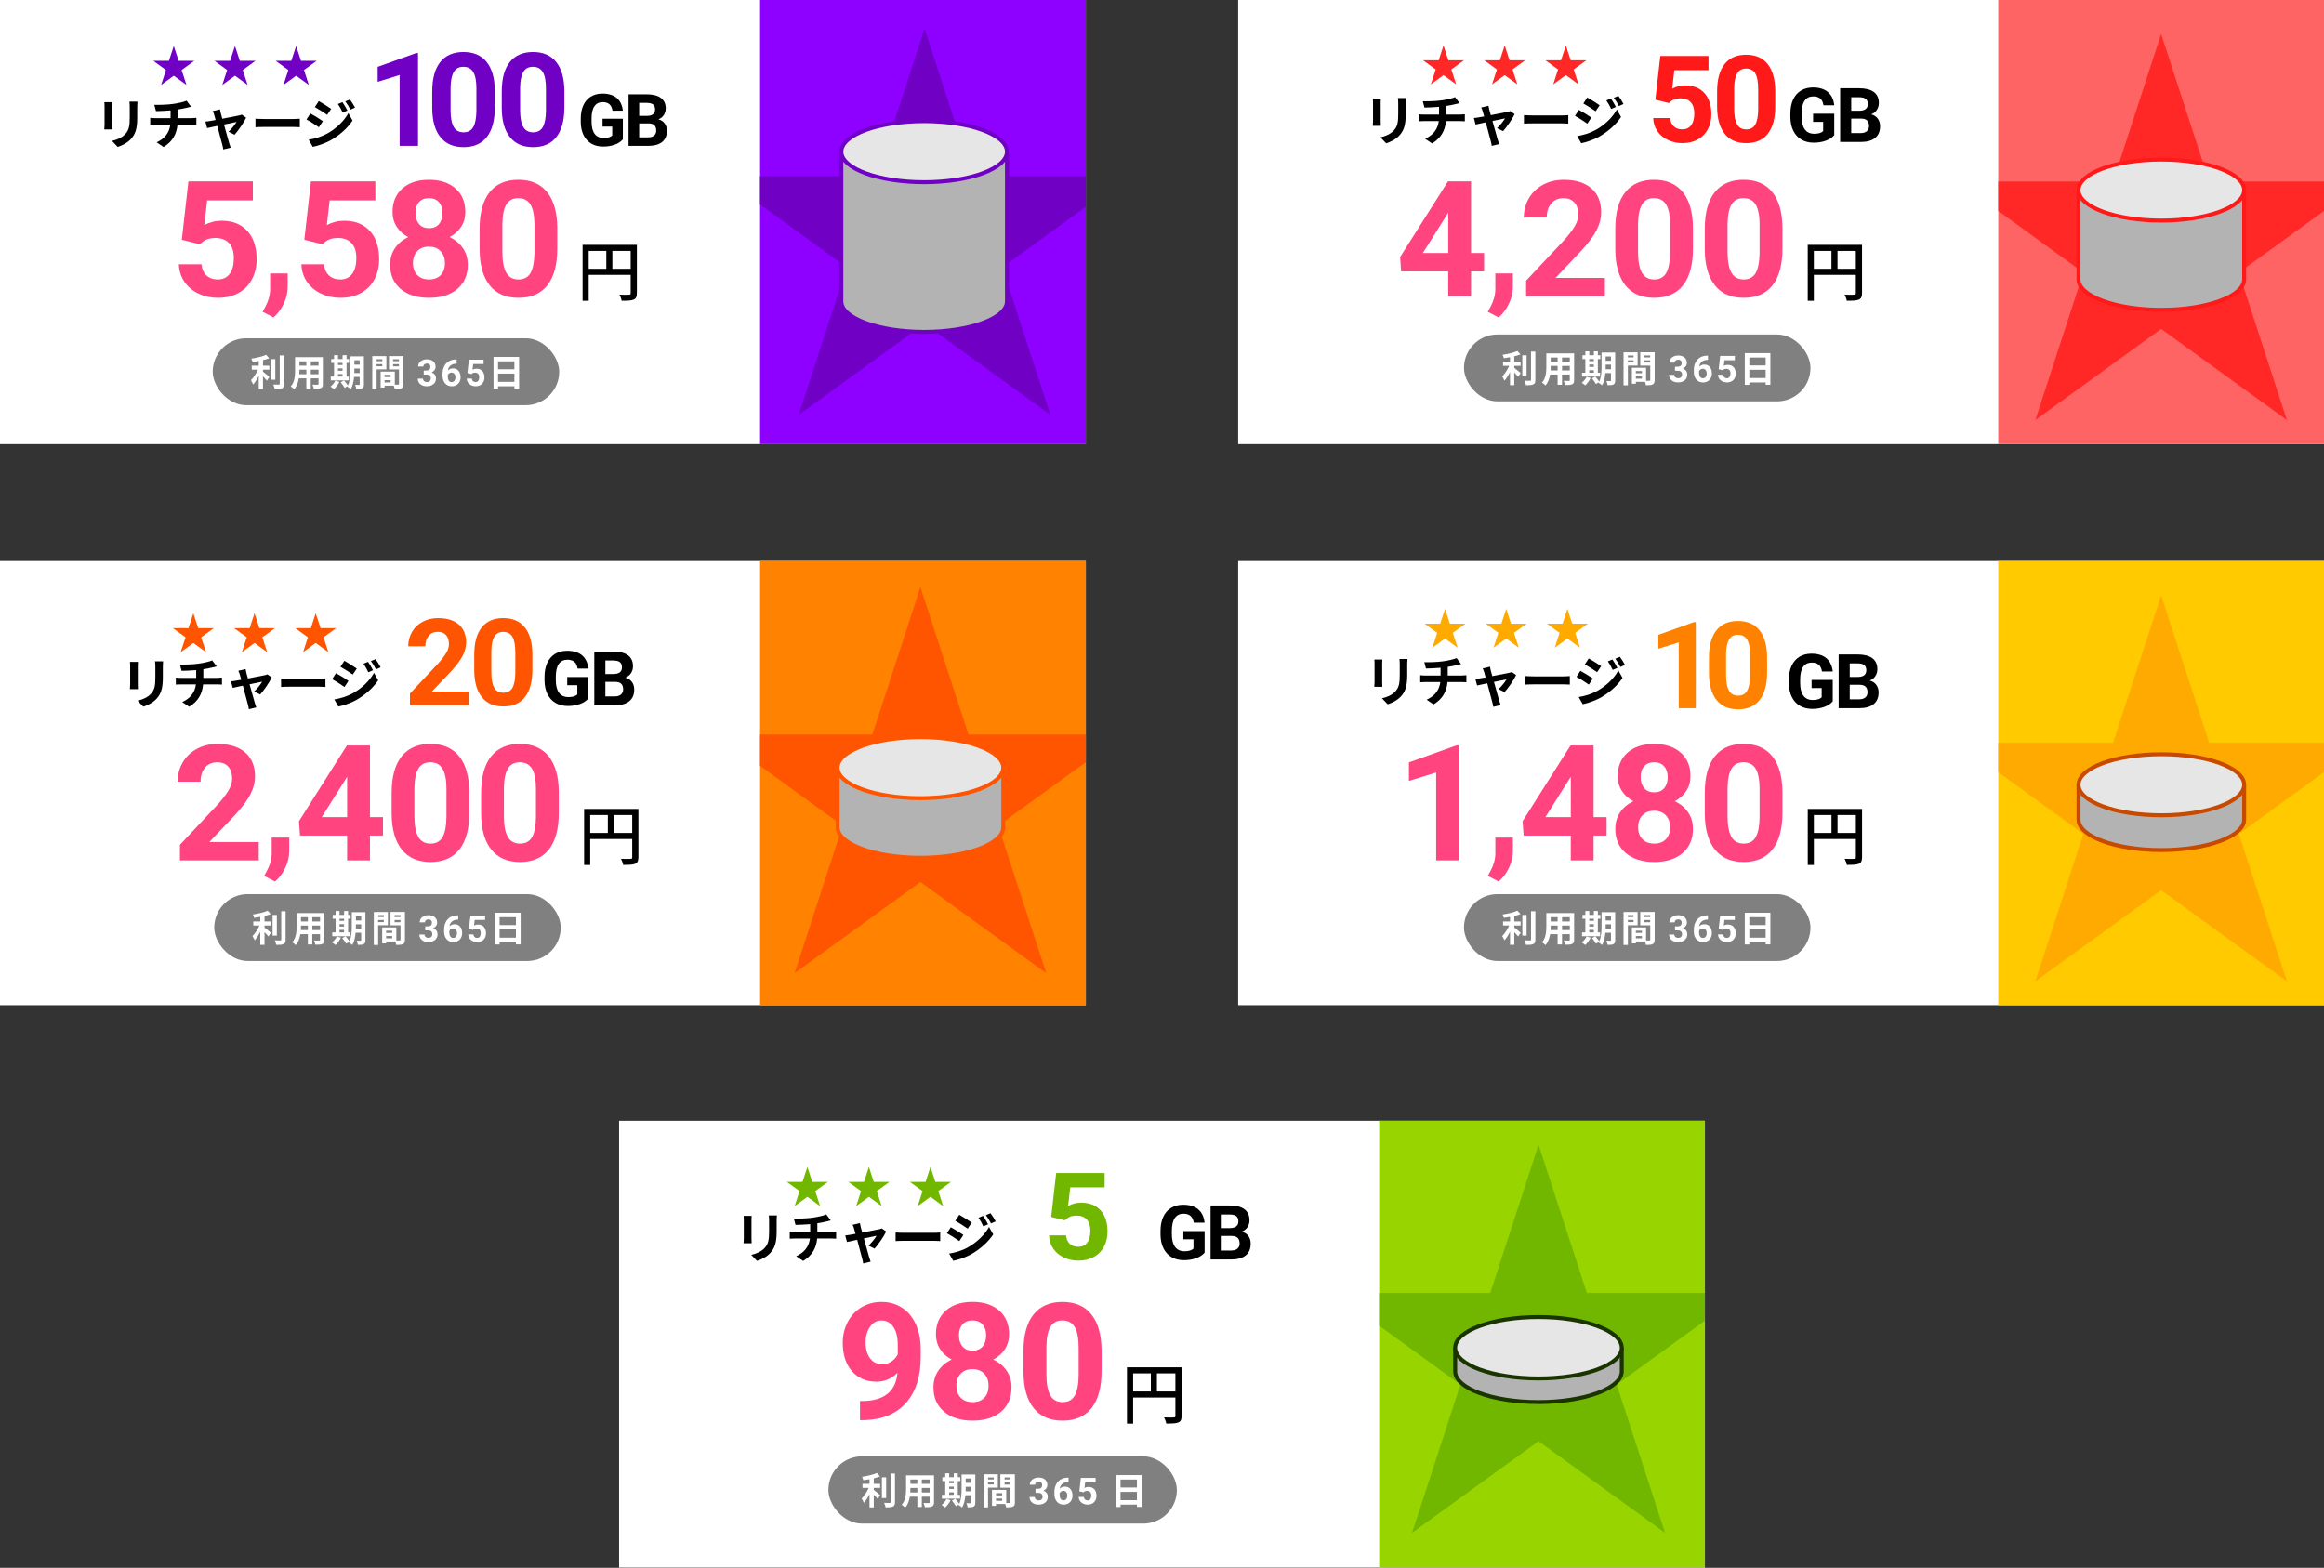 <?xml version="1.0" encoding="UTF-8"?><svg xmlns="http://www.w3.org/2000/svg" xmlns:xlink="http://www.w3.org/1999/xlink" viewBox="0 0 883.94 596.41"><rect x="0" y="0" width="883.94" height="596.41" fill="#333333" stroke="none"/><defs><clipPath id="clippath"><polyline points="289.1 168.95 289.1 0 413 0 413 168.95" style="fill:#8e00ff;"/></clipPath><clipPath id="clippath-1"><polyline points="760.04 168.95 760.04 0 883.94 0 883.94 168.95" style="fill:#ff6464;"/></clipPath><clipPath id="clippath-2"><polyline points="289.1 382.38 289.1 213.43 413 213.43 413 382.38" style="fill:#ff8300;"/></clipPath><clipPath id="clippath-3"><polyline points="760.04 382.38 760.04 213.43 883.94 213.43 883.94 382.38" style="fill:#ffcb00;"/></clipPath><clipPath id="clippath-4"><polyline points="524.57 596.31 524.57 426.36 648.47 426.36 648.47 596.31" style="fill:#98d500;"/></clipPath></defs><g style="isolation:isolate;"><g id="_レイヤー_1"><rect width="413" height="168.95" style="fill:#fff;"/><polyline points="289.1 168.95 289.1 0 413 0 413 168.95" style="fill:#8e00ff;"/><g style="clip-path:url(#clippath);"><polygon points="351.65 10.91 369.93 67.01 429.07 67.01 381.22 101.68 399.5 157.78 351.65 123.11 303.8 157.78 322.08 101.68 274.23 67.01 333.37 67.01 351.65 10.91" style="fill:#6f00c4;"/><g style="mix-blend-mode:screen;"><path d="m383,57.7v56.94c0,6.41-14.1,11.61-31.5,11.61s-31.5-5.2-31.5-11.61v-56.94" style="fill:#b3b3b3; stroke:#6f00c4; stroke-miterlimit:10; stroke-width:1.5px;"/><ellipse cx="351.5" cy="57.7" rx="31.5" ry="11.61" style="fill:#e6e6e6; stroke:#6f00c4; stroke-miterlimit:10; stroke-width:1.5px;"/></g></g><path d="m242.23,111.53c0,1.35-.3,2.05-1.22,2.45-.9.38-2.35.43-4.57.43-.1-.65-.47-1.7-.85-2.32,1.6.08,3.2.05,3.67.02.48,0,.62-.15.62-.6v-6.95h-15.97v9.87h-2.32v-21.29h20.65v18.4Zm-18.32-9.27h6.7v-6.82h-6.7v6.82Zm15.97,0v-6.82h-6.97v6.82h6.97Z"/><path d="m69.15,91.2l2.52-22.21h24.5v7.23h-17.38l-1.08,9.4c2.06-1.1,4.25-1.65,6.57-1.65,4.16,0,7.42,1.29,9.79,3.87,2.36,2.58,3.54,6.19,3.54,10.84,0,2.82-.6,5.35-1.79,7.58-1.19,2.23-2.9,3.96-5.12,5.19-2.22,1.23-4.84,1.85-7.86,1.85-2.64,0-5.09-.54-7.35-1.61-2.26-1.07-4.05-2.58-5.36-4.52-1.31-1.94-2.01-4.15-2.09-6.63h8.59c.18,1.82.82,3.24,1.91,4.25,1.09,1.01,2.52,1.52,4.28,1.52,1.96,0,3.47-.71,4.53-2.12,1.06-1.41,1.59-3.41,1.59-5.99s-.61-4.38-1.83-5.7c-1.22-1.32-2.95-1.98-5.19-1.98-2.06,0-3.73.54-5.01,1.62l-.84.78-6.9-1.71Z" style="fill:#ff4480;"/><path d="m104.01,120.75l-4.13-2.16.98-1.78c1.22-2.23,1.85-4.44,1.89-6.65v-6.13h6.68l-.03,5.47c-.02,2.02-.53,4.07-1.53,6.13-1,2.06-2.29,3.77-3.86,5.12Z" style="fill:#ff4480;"/><path d="m115.75,91.2l2.52-22.21h24.5v7.23h-17.38l-1.08,9.4c2.06-1.1,4.25-1.65,6.57-1.65,4.16,0,7.42,1.29,9.79,3.87,2.36,2.58,3.54,6.19,3.54,10.84,0,2.82-.6,5.35-1.79,7.58-1.19,2.23-2.9,3.96-5.12,5.19-2.22,1.23-4.84,1.85-7.86,1.85-2.64,0-5.09-.54-7.35-1.61-2.26-1.07-4.05-2.58-5.36-4.52-1.31-1.94-2.01-4.15-2.09-6.63h8.59c.18,1.82.82,3.24,1.91,4.25,1.09,1.01,2.52,1.52,4.28,1.52,1.96,0,3.47-.71,4.53-2.12,1.06-1.41,1.59-3.41,1.59-5.99s-.61-4.38-1.83-5.7c-1.22-1.32-2.95-1.98-5.19-1.98-2.06,0-3.73.54-5.01,1.62l-.84.78-6.9-1.71Z" style="fill:#ff4480;"/><path d="m176.99,80.61c0,2.12-.53,4-1.59,5.64-1.06,1.64-2.52,2.95-4.38,3.93,2.12,1.02,3.8,2.43,5.04,4.22,1.24,1.79,1.86,3.9,1.86,6.32,0,3.88-1.32,6.95-3.96,9.2s-6.23,3.38-10.78,3.38-8.15-1.13-10.81-3.39c-2.66-2.26-3.99-5.32-3.99-9.19,0-2.42.62-4.53,1.86-6.33,1.24-1.8,2.91-3.2,5.01-4.2-1.86-.98-3.32-2.29-4.37-3.93-1.05-1.64-1.58-3.52-1.58-5.64,0-3.72,1.24-6.69,3.72-8.9,2.48-2.21,5.85-3.32,10.12-3.32s7.61,1.1,10.1,3.29,3.74,5.17,3.74,8.93Zm-7.77,19.48c0-1.9-.55-3.42-1.65-4.56-1.1-1.14-2.58-1.71-4.44-1.71s-3.31.57-4.41,1.7c-1.1,1.13-1.65,2.66-1.65,4.58s.54,3.36,1.62,4.5c1.08,1.14,2.58,1.71,4.5,1.71s3.36-.55,4.43-1.65c1.07-1.1,1.61-2.62,1.61-4.56Zm-.9-19.06c0-1.7-.45-3.07-1.35-4.1s-2.17-1.55-3.81-1.55-2.88.5-3.78,1.5c-.9,1-1.35,2.38-1.35,4.14s.45,3.14,1.35,4.2,2.17,1.59,3.81,1.59,2.91-.53,3.8-1.59c.89-1.06,1.34-2.46,1.34-4.2Z" style="fill:#ff4480;"/><path d="m211.96,94.63c0,6.04-1.25,10.67-3.75,13.87-2.5,3.2-6.16,4.8-10.99,4.8s-8.41-1.57-10.93-4.71c-2.52-3.14-3.81-7.64-3.87-13.51v-8.05c0-6.1,1.27-10.74,3.8-13.9,2.53-3.16,6.18-4.74,10.94-4.74s8.41,1.57,10.93,4.7c2.52,3.13,3.81,7.63,3.87,13.49v8.05Zm-8.68-8.85c0-3.63-.5-6.27-1.49-7.92-.99-1.65-2.54-2.48-4.64-2.48s-3.55.79-4.52,2.36c-.97,1.57-1.49,4.03-1.55,7.38v10.64c0,3.57.48,6.22,1.46,7.95.97,1.73,2.53,2.6,4.67,2.6s3.65-.83,4.59-2.49c.94-1.66,1.43-4.21,1.47-7.63v-10.4Z" style="fill:#ff4480;"/><polygon points="66.1 17.49 67.94 23.15 73.89 23.15 69.08 26.65 70.92 32.31 66.1 28.81 61.29 32.31 63.13 26.65 58.31 23.15 64.26 23.15 66.1 17.49" style="fill:#6f00c4;"/><polygon points="89.37 17.49 91.21 23.15 97.16 23.15 92.35 26.65 94.19 32.31 89.37 28.81 84.56 32.31 86.4 26.65 81.58 23.15 87.53 23.15 89.37 17.49" style="fill:#6f00c4;"/><polygon points="112.64 17.49 114.48 23.15 120.43 23.15 115.62 26.65 117.46 32.31 112.64 28.81 107.83 32.31 109.67 26.65 104.85 23.15 110.8 23.15 112.64 17.49" style="fill:#6f00c4;"/><path d="m42.73,38.86c-.04.46-.06.91-.06,1.57v7c0,.52.02,1.33.06,1.8h-3.06c.02-.39.1-1.2.1-1.82v-6.98c0-.39-.02-1.12-.08-1.57h3.04Zm9.55-.19c-.04.58-.08,1.24-.08,2.07v4.1c0,4.45-.87,6.36-2.4,8.05-1.37,1.51-3.52,2.53-5.03,3l-2.17-2.28c2.07-.48,3.81-1.26,5.07-2.61,1.41-1.55,1.68-3.11,1.68-6.34v-3.93c0-.83-.04-1.49-.12-2.07h3.06Z"/><path d="m72.81,44.95c.44,0,1.43-.08,1.88-.12v2.67c-.56-.04-1.26-.08-1.82-.08h-5.36c-.31,3.48-1.8,6.42-5.3,8.51l-2.63-1.78c3.15-1.45,4.8-3.67,5.2-6.73h-5.69c-.64,0-1.41.04-1.95.08v-2.67c.56.06,1.26.12,1.9.12h5.84v-2.94c-1.99.17-4.16.23-5.55.27l-.64-2.4c1.57.04,4.78,0,7.06-.33,2.07-.29,4.18-.77,5.22-1.24l1.7,2.28c-.7.17-1.24.31-1.59.39-1.01.27-2.24.5-3.48.68v3.29h5.22Z"/><path d="m86.93,50.12c1.06-.95,2.48-2.71,3.04-3.73-.5.1-2.55.52-4.78.99.79,2.84,1.66,6.03,1.99,7.1.12.37.39,1.28.56,1.7l-2.82.68c-.06-.54-.21-1.22-.37-1.8-.31-1.12-1.16-4.33-1.91-7.16-1.74.37-3.25.68-3.87.83l-.64-2.48c.66-.06,1.22-.12,1.9-.25.29-.04,1.04-.17,1.99-.35-.21-.81-.39-1.47-.54-1.93-.14-.54-.35-1.04-.58-1.47l2.77-.66c.08.5.21,1.04.33,1.57l.56,2.01c2.63-.5,5.53-1.06,6.34-1.24.37-.06.77-.19,1.06-.33l1.66,1.18c-.87,1.82-2.96,4.93-4.41,6.48l-2.28-1.14Z"/><path d="m97.17,45.15c.75.06,2.26.12,3.33.12h11.12c.95,0,1.88-.08,2.42-.12v3.25c-.5-.02-1.55-.1-2.42-.1h-11.12c-1.18,0-2.57.04-3.33.1v-3.25Z"/><path d="m122.8,46.09l-1.51,2.32c-1.18-.83-3.33-2.22-4.72-2.96l1.49-2.28c1.41.75,3.69,2.17,4.74,2.92Zm1.66,4.72c3.52-1.97,6.42-4.8,8.05-7.77l1.59,2.82c-1.9,2.88-4.85,5.49-8.22,7.45-2.11,1.18-5.09,2.22-6.92,2.55l-1.55-2.71c2.32-.39,4.8-1.1,7.04-2.34Zm1.51-9.4l-1.53,2.28c-1.16-.81-3.31-2.19-4.68-2.96l1.49-2.28c1.37.75,3.64,2.22,4.72,2.96Zm6.17.64l-1.8.77c-.6-1.3-1.08-2.19-1.82-3.25l1.72-.72c.6.87,1.43,2.26,1.91,3.21Zm2.9-1.12l-1.76.79c-.66-1.3-1.18-2.11-1.95-3.15l1.76-.73c.64.83,1.45,2.17,1.95,3.09Z"/><path d="m236.9,53.01c-.73.87-1.76,1.55-3.09,2.03-1.33.48-2.8.72-4.42.72-1.7,0-3.19-.37-4.47-1.11s-2.27-1.82-2.96-3.23c-.7-1.41-1.05-3.07-1.07-4.97v-1.33c0-1.96.33-3.65.99-5.09s1.61-2.53,2.86-3.29,2.7-1.14,4.37-1.14c2.33,0,4.15.56,5.46,1.66,1.31,1.11,2.09,2.72,2.33,4.84h-3.94c-.18-1.12-.58-1.94-1.19-2.47-.62-.52-1.46-.78-2.54-.78-1.37,0-2.42.52-3.14,1.55s-1.08,2.57-1.09,4.61v1.25c0,2.06.39,3.61,1.17,4.66.78,1.05,1.93,1.58,3.44,1.58s2.6-.32,3.25-.97v-3.38h-3.68v-2.98h7.72v7.83Z"/><path d="m239.07,55.49v-19.62h6.87c2.38,0,4.19.46,5.42,1.37s1.85,2.25,1.85,4.01c0,.96-.25,1.81-.74,2.54-.49.73-1.18,1.27-2.06,1.61,1.01.25,1.8.76,2.38,1.52.58.76.87,1.7.87,2.8,0,1.89-.6,3.32-1.81,4.29-1.2.97-2.92,1.46-5.15,1.48h-7.63Zm4.04-11.4h2.99c2.04-.04,3.06-.85,3.06-2.44,0-.89-.26-1.53-.77-1.92-.52-.39-1.33-.59-2.45-.59h-2.83v4.95Zm0,2.86v5.3h3.46c.95,0,1.7-.23,2.23-.68s.8-1.08.8-1.88c0-1.8-.93-2.71-2.79-2.74h-3.71Z"/><path d="m158.99,55.49h-6.99v-26.95l-8.35,2.59v-5.69l14.59-5.23h.75v35.27Z" style="fill:#6f00c4;"/><path d="m188.2,40.93c0,4.87-1.01,8.6-3.02,11.18-2.02,2.58-4.97,3.87-8.85,3.87s-6.77-1.27-8.81-3.8-3.07-6.16-3.12-10.89v-6.48c0-4.92,1.02-8.65,3.06-11.2,2.04-2.55,4.98-3.82,8.82-3.82s6.77,1.26,8.81,3.79c2.03,2.52,3.07,6.15,3.12,10.88v6.48Zm-6.99-7.13c0-2.92-.4-5.05-1.2-6.38-.8-1.33-2.04-2-3.74-2s-2.86.63-3.64,1.9c-.78,1.27-1.2,3.25-1.25,5.95v8.57c0,2.87.39,5.01,1.17,6.41.78,1.4,2.04,2.09,3.76,2.09s2.94-.67,3.7-2.01c.76-1.34,1.15-3.39,1.19-6.15v-8.38Z" style="fill:#6f00c4;"/><path d="m214.65,40.93c0,4.87-1.01,8.6-3.02,11.18-2.02,2.58-4.97,3.87-8.85,3.87s-6.77-1.27-8.81-3.8-3.07-6.16-3.12-10.89v-6.48c0-4.92,1.02-8.65,3.06-11.2,2.04-2.55,4.98-3.82,8.82-3.82s6.77,1.26,8.81,3.79c2.03,2.52,3.07,6.15,3.12,10.88v6.48Zm-6.99-7.13c0-2.92-.4-5.05-1.2-6.38-.8-1.33-2.04-2-3.74-2s-2.86.63-3.64,1.9c-.78,1.27-1.2,3.25-1.25,5.95v8.57c0,2.87.39,5.01,1.17,6.41.78,1.4,2.04,2.09,3.76,2.09s2.94-.67,3.7-2.01c.76-1.34,1.15-3.39,1.19-6.15v-8.38Z" style="fill:#6f00c4;"/><rect x="80.91" y="128.69" width="131.79" height="25.44" rx="12.72" ry="12.72" style="fill:gray;"/><path d="m100.03,141.37c.69.52,2.07,1.71,2.45,2l-.97,1.43c-.34-.43-.92-1.06-1.48-1.64v4.83h-1.61v-5.01c-.63,1.27-1.37,2.48-2.14,3.29-.17-.49-.57-1.2-.84-1.62,1.01-.98,2.03-2.58,2.66-4.03h-2.34v-1.53h2.66v-1.74c-.8.15-1.6.28-2.35.38-.07-.36-.28-.95-.48-1.3,2.02-.29,4.27-.83,5.63-1.44l1.18,1.29c-.7.28-1.51.52-2.37.73v2.09h2.41v1.53h-2.41v.76Zm4.69,3.09h-1.62v-7.83h1.62v7.83Zm3.33-9.25v10.78c0,.97-.2,1.43-.77,1.69-.57.28-1.51.34-2.79.32-.07-.48-.32-1.25-.57-1.72.91.04,1.81.04,2.1.04.27-.01.38-.1.38-.35v-10.77h1.65Z" style="fill:#fff;"/><path d="m122.81,146.04c0,.9-.2,1.34-.76,1.59-.57.28-1.43.31-2.69.29-.06-.45-.32-1.16-.53-1.59.78.04,1.71.03,1.96.03.27,0,.36-.08.36-.34v-2.1h-2.95v3.91h-1.68v-3.91h-2.86c-.25,1.53-.76,3.07-1.76,4.16-.27-.31-.94-.88-1.32-1.08,1.53-1.68,1.65-4.17,1.65-6.13v-5h10.57v10.16Zm-6.29-3.68v-1.72h-2.63v.25c0,.45-.01.95-.04,1.47h2.67Zm-2.63-4.9v1.63h2.63v-1.63h-2.63Zm7.27,0h-2.95v1.63h2.95v-1.63Zm0,4.9v-1.72h-2.95v1.72h2.95Z" style="fill:#fff;"/><path d="m129.09,145.26c-.49,1.02-1.32,2.11-2.07,2.8-.31-.29-.95-.77-1.33-.99.73-.55,1.46-1.43,1.85-2.27l1.55.46Zm3.58-.56h-6.87v-1.45h1.26v-5.2h-1.09v-1.45h1.09v-1.48h1.5v1.48h1.74v-1.48h1.52v1.48h.95v1.45h-.95v5.2h.85v1.45Zm-4.12-6.65v.81h1.74v-.81h-1.74Zm0,2.97h1.74v-.88h-1.74v.88Zm0,2.23h1.74v-.95h-1.74v.95Zm9.87,2.93c0,.83-.15,1.26-.64,1.52s-1.2.31-2.24.29c-.06-.43-.27-1.16-.48-1.58.6.04,1.27.03,1.47.03.21,0,.28-.07.28-.29v-2.76h-2.13c-.15,1.65-.5,3.4-1.26,4.66-.27-.29-.95-.8-1.32-.94.04-.08.1-.15.14-.24l-1.16.66c-.28-.55-.95-1.47-1.5-2.11l1.26-.69c.5.56,1.16,1.33,1.51,1.9.81-1.75.88-4.12.88-5.94v-5.14h5.18v10.61Zm-1.61-4.27v-1.72h-2.02v.52c0,.36,0,.77-.01,1.21h2.03Zm-2.02-4.83v1.64h2.02v-1.64h-2.02Z" style="fill:#fff;"/><path d="m143.25,140.52v7.49h-1.65v-12.54h5.36v5.05h-3.71Zm0-3.85v.74h2.16v-.74h-2.16Zm2.16,2.66v-.8h-2.16v.8h2.16Zm8.01,6.71c0,.89-.18,1.38-.74,1.65-.55.28-1.36.32-2.56.32-.04-.35-.2-.87-.36-1.3h-3.47v.71h-1.51v-6.06h5.39v4.97c.55.01,1.07.01,1.25,0,.25,0,.34-.08.34-.31v-5.48h-3.81v-5.08h5.49v10.57Zm-7.14-3.45v.84h2.31v-.84h-2.31Zm2.31,2.9v-.87h-2.31v.87h2.31Zm.92-8.82v.74h2.23v-.74h-2.23Zm2.23,2.69v-.83h-2.23v.83h2.23Z" style="fill:#fff;"/><path d="m161.19,140.95h1.05c.5,0,.87-.13,1.11-.38s.36-.58.36-1-.12-.71-.36-.94-.57-.33-.99-.33c-.38,0-.69.1-.95.31s-.38.48-.38.81h-1.98c0-.52.14-.99.42-1.4s.67-.73,1.18-.97,1.06-.35,1.66-.35c1.05,0,1.88.25,2.47.76s.9,1.2.9,2.08c0,.46-.14.88-.42,1.26s-.64.68-1.09.88c.56.2.98.5,1.25.9s.41.88.41,1.42c0,.88-.32,1.59-.97,2.13s-1.5.8-2.56.8c-.99,0-1.81-.26-2.44-.79s-.95-1.22-.95-2.08h1.98c0,.37.14.68.42.92s.63.36,1.04.36c.47,0,.84-.12,1.1-.37s.4-.58.4-.99c0-.99-.55-1.49-1.64-1.49h-1.05v-1.54Z" style="fill:#fff;"/><path d="m173.69,136.74v1.63h-.19c-.89.01-1.61.25-2.16.7s-.87,1.08-.98,1.88c.53-.54,1.2-.81,2-.81.87,0,1.55.31,2.06.93s.77,1.44.77,2.45c0,.65-.14,1.23-.42,1.76s-.68.93-1.19,1.22-1.09.44-1.74.44c-1.05,0-1.89-.36-2.54-1.09s-.97-1.7-.97-2.92v-.71c0-1.08.2-2.03.61-2.86s.99-1.47,1.76-1.92,1.65-.68,2.66-.69h.33Zm-1.93,4.99c-.32,0-.61.08-.87.25s-.45.39-.57.66v.6c0,.66.13,1.17.39,1.55s.62.56,1.09.56c.42,0,.77-.17,1.03-.5s.39-.77.39-1.3-.13-.98-.4-1.31-.62-.5-1.07-.5Z" style="fill:#fff;"/><path d="m177.78,141.9l.57-5.06h5.58v1.65h-3.96l-.25,2.14c.47-.25.97-.38,1.5-.38.95,0,1.69.29,2.23.88s.81,1.41.81,2.47c0,.64-.14,1.22-.41,1.73s-.66.9-1.17,1.18-1.1.42-1.79.42c-.6,0-1.16-.12-1.67-.37s-.92-.59-1.22-1.03-.46-.95-.48-1.51h1.96c.04.41.19.74.43.97s.57.35.97.35c.45,0,.79-.16,1.03-.48s.36-.78.36-1.36-.14-1-.42-1.3-.67-.45-1.18-.45c-.47,0-.85.12-1.14.37l-.19.18-1.57-.39Z" style="fill:#fff;"/><path d="m197.44,135.78v12.04h-1.79v-.88h-6.22v.91h-1.72v-12.07h9.73Zm-8.01,1.68v3.01h6.22v-3.01h-6.22Zm6.22,7.8v-3.14h-6.22v3.14h6.22Z" style="fill:#fff;"/><rect x="470.94" width="413" height="168.95" style="fill:#fff;"/><polyline points="760.04 168.95 760.04 0 883.94 0 883.94 168.95" style="fill:#ff6464;"/><g style="clip-path:url(#clippath-1);"><polygon points="821.99 12.94 840.26 69.03 899.41 69.03 851.56 103.7 869.84 159.8 821.99 125.13 774.14 159.8 792.41 103.7 744.57 69.03 803.71 69.03 821.99 12.94" style="fill:#ff2826;"/></g><path d="m708.22,111.53c0,1.35-.3,2.05-1.22,2.45-.9.38-2.35.43-4.57.43-.1-.65-.47-1.7-.85-2.32,1.6.08,3.2.05,3.67.02.48,0,.62-.15.62-.6v-6.95h-15.97v9.87h-2.32v-21.29h20.65v18.4Zm-18.32-9.27h6.7v-6.82h-6.7v6.82Zm15.97,0v-6.82h-6.97v6.82h6.97Z"/><path d="m559.52,96.25h4.95v6.99h-4.95v9.46h-8.68v-9.46h-17.92l-.39-5.46,18.22-28.79h8.77v27.26Zm-18.34,0h9.67v-15.43l-.57.99-9.1,14.44Z" style="fill:#ff4480;"/><path d="m570.01,120.75l-4.13-2.16.98-1.78c1.22-2.23,1.85-4.44,1.89-6.65v-6.13h6.68l-.03,5.47c-.02,2.02-.53,4.07-1.53,6.13-1,2.06-2.29,3.77-3.86,5.12Z" style="fill:#ff4480;"/><path d="m610.42,112.7h-29.96v-5.94l14.14-15.07c1.94-2.12,3.38-3.97,4.31-5.55.93-1.58,1.4-3.08,1.4-4.5,0-1.94-.49-3.47-1.47-4.58-.98-1.11-2.38-1.67-4.2-1.67-1.96,0-3.51.68-4.64,2.03-1.13,1.35-1.7,3.13-1.7,5.33h-8.71c0-2.66.63-5.09,1.91-7.29,1.27-2.2,3.07-3.93,5.39-5.18,2.32-1.25,4.95-1.88,7.9-1.88,4.5,0,8,1.08,10.49,3.24,2.49,2.16,3.74,5.21,3.74,9.16,0,2.16-.56,4.36-1.68,6.6-1.12,2.24-3.04,4.85-5.76,7.83l-9.94,10.48h18.79v6.99Z" style="fill:#ff4480;"/><path d="m643.92,94.63c0,6.04-1.25,10.67-3.75,13.87-2.5,3.2-6.16,4.8-10.99,4.8s-8.41-1.57-10.93-4.71c-2.52-3.14-3.81-7.64-3.87-13.51v-8.05c0-6.1,1.27-10.74,3.8-13.9,2.53-3.16,6.18-4.74,10.94-4.74s8.41,1.57,10.93,4.7c2.52,3.13,3.81,7.63,3.87,13.49v8.05Zm-8.68-8.85c0-3.63-.5-6.27-1.49-7.92-.99-1.65-2.54-2.48-4.64-2.48s-3.55.79-4.52,2.36c-.97,1.57-1.49,4.03-1.55,7.38v10.64c0,3.57.48,6.22,1.46,7.95.97,1.73,2.53,2.6,4.67,2.6s3.65-.83,4.59-2.49c.94-1.66,1.43-4.21,1.47-7.63v-10.4Z" style="fill:#ff4480;"/><path d="m677.96,94.63c0,6.04-1.25,10.67-3.75,13.87-2.5,3.2-6.16,4.8-10.99,4.8s-8.41-1.57-10.93-4.71c-2.52-3.14-3.81-7.64-3.87-13.51v-8.05c0-6.1,1.27-10.74,3.8-13.9,2.53-3.16,6.18-4.74,10.94-4.74s8.41,1.57,10.93,4.7c2.52,3.13,3.81,7.63,3.87,13.49v8.05Zm-8.68-8.85c0-3.63-.5-6.27-1.49-7.92-.99-1.65-2.54-2.48-4.64-2.48s-3.55.79-4.52,2.36c-.97,1.57-1.49,4.03-1.55,7.38v10.64c0,3.57.48,6.22,1.46,7.95.97,1.73,2.53,2.6,4.67,2.6s3.65-.83,4.59-2.49c.94-1.66,1.43-4.21,1.47-7.63v-10.4Z" style="fill:#ff4480;"/><g style="mix-blend-mode:screen;"><path d="m853.57,72.31v33.94c0,6.41-14.1,11.61-31.5,11.61s-31.5-5.2-31.5-11.61v-33.94" style="fill:#b3b3b3; stroke:#ff1919; stroke-miterlimit:10; stroke-width:1.5px;"/><ellipse cx="822.07" cy="72.31" rx="31.5" ry="11.61" style="fill:#e6e6e6; stroke:#ff1919; stroke-miterlimit:10; stroke-width:1.5px;"/></g><path d="m525.2,37.5c-.04.46-.06.91-.06,1.57v7c0,.52.02,1.33.06,1.8h-3.06c.02-.39.1-1.2.1-1.82v-6.98c0-.39-.02-1.12-.08-1.57h3.04Zm9.55-.19c-.04.58-.08,1.24-.08,2.07v4.1c0,4.45-.87,6.36-2.4,8.05-1.37,1.51-3.52,2.53-5.03,3l-2.17-2.28c2.07-.48,3.81-1.26,5.07-2.61,1.41-1.55,1.68-3.11,1.68-6.34v-3.93c0-.83-.04-1.49-.12-2.07h3.06Z"/><path d="m555.28,43.59c.44,0,1.43-.08,1.88-.12v2.67c-.56-.04-1.26-.08-1.82-.08h-5.36c-.31,3.48-1.8,6.42-5.3,8.51l-2.63-1.78c3.15-1.45,4.8-3.67,5.2-6.73h-5.69c-.64,0-1.41.04-1.95.08v-2.67c.56.06,1.26.12,1.9.12h5.84v-2.94c-1.99.17-4.16.23-5.55.27l-.64-2.4c1.57.04,4.78,0,7.06-.33,2.07-.29,4.18-.77,5.22-1.24l1.7,2.28c-.7.17-1.24.31-1.59.39-1.01.27-2.24.5-3.48.68v3.29h5.22Z"/><path d="m569.4,48.76c1.06-.95,2.48-2.71,3.04-3.73-.5.1-2.55.52-4.78.99.79,2.84,1.66,6.03,1.99,7.1.12.37.39,1.28.56,1.7l-2.82.68c-.06-.54-.21-1.22-.37-1.8-.31-1.12-1.16-4.33-1.91-7.16-1.74.37-3.25.68-3.87.83l-.64-2.48c.66-.06,1.22-.12,1.9-.25.29-.04,1.04-.17,1.99-.35-.21-.81-.39-1.47-.54-1.93-.14-.54-.35-1.04-.58-1.47l2.77-.66c.08.5.21,1.04.33,1.57l.56,2.01c2.63-.5,5.53-1.06,6.34-1.24.37-.06.77-.19,1.06-.33l1.66,1.18c-.87,1.82-2.96,4.93-4.41,6.48l-2.28-1.14Z"/><path d="m579.64,43.79c.75.06,2.26.12,3.33.12h11.12c.95,0,1.88-.08,2.42-.12v3.25c-.5-.02-1.55-.1-2.42-.1h-11.12c-1.18,0-2.57.04-3.33.1v-3.25Z"/><path d="m605.27,44.72l-1.51,2.32c-1.18-.83-3.33-2.22-4.72-2.96l1.49-2.28c1.41.75,3.69,2.17,4.74,2.92Zm1.66,4.72c3.52-1.97,6.42-4.8,8.05-7.77l1.59,2.82c-1.9,2.88-4.85,5.49-8.22,7.45-2.11,1.18-5.09,2.22-6.92,2.55l-1.55-2.71c2.32-.39,4.8-1.1,7.04-2.34Zm1.51-9.4l-1.53,2.28c-1.16-.81-3.31-2.19-4.68-2.96l1.49-2.28c1.37.75,3.64,2.22,4.72,2.96Zm6.17.64l-1.8.77c-.6-1.3-1.08-2.19-1.82-3.25l1.72-.72c.6.87,1.43,2.26,1.91,3.21Zm2.9-1.12l-1.76.79c-.66-1.3-1.18-2.11-1.95-3.15l1.76-.73c.64.83,1.45,2.17,1.95,3.09Z"/><path d="m629.62,37.92l1.89-16.62h18.33v5.41h-13l-.81,7.03c1.54-.82,3.18-1.24,4.92-1.24,3.11,0,5.56.97,7.32,2.9,1.77,1.93,2.65,4.63,2.65,8.11,0,2.11-.45,4-1.34,5.67-.89,1.67-2.17,2.96-3.83,3.89s-3.62,1.38-5.88,1.38c-1.98,0-3.81-.4-5.5-1.2-1.69-.8-3.03-1.93-4.01-3.38-.98-1.45-1.5-3.11-1.56-4.96h6.42c.13,1.36.61,2.42,1.43,3.18.82.76,1.88,1.13,3.2,1.13,1.47,0,2.6-.53,3.39-1.58.79-1.06,1.19-2.55,1.19-4.48s-.46-3.28-1.37-4.27c-.91-.99-2.21-1.48-3.89-1.48-1.54,0-2.79.4-3.75,1.21l-.63.58-5.17-1.28Z" style="fill:#ff1919;"/><path d="m675.22,40.48c0,4.52-.94,7.98-2.81,10.38-1.87,2.4-4.61,3.59-8.22,3.59s-6.29-1.18-8.18-3.53c-1.89-2.35-2.85-5.72-2.9-10.11v-6.02c0-4.57.95-8.03,2.84-10.4,1.89-2.37,4.62-3.55,8.19-3.55s6.29,1.17,8.18,3.52c1.89,2.34,2.85,5.71,2.9,10.1v6.02Zm-6.49-6.62c0-2.71-.37-4.69-1.11-5.92-.74-1.24-1.9-1.85-3.47-1.85s-2.65.59-3.38,1.77c-.73,1.18-1.11,3.02-1.16,5.52v7.96c0,2.67.36,4.65,1.09,5.95.73,1.3,1.89,1.94,3.49,1.94s2.73-.62,3.44-1.87c.7-1.24,1.07-3.15,1.1-5.71v-7.78Z" style="fill:#ff1919;"/><path d="m697.65,51.42c-.76.91-1.83,1.61-3.21,2.11-1.39.5-2.92.75-4.6.75-1.77,0-3.32-.39-4.65-1.16s-2.36-1.89-3.09-3.36-1.1-3.2-1.12-5.18v-1.39c0-2.04.34-3.81,1.03-5.3.69-1.49,1.68-2.63,2.98-3.43,1.3-.79,2.81-1.19,4.56-1.19,2.42,0,4.32.58,5.69,1.73,1.37,1.16,2.18,2.84,2.43,5.05h-4.1c-.19-1.17-.6-2.03-1.24-2.57-.64-.54-1.52-.81-2.65-.81-1.43,0-2.52.54-3.27,1.61-.75,1.08-1.13,2.68-1.14,4.8v1.31c0,2.14.41,3.76,1.22,4.86.81,1.1,2.01,1.64,3.58,1.64s2.71-.34,3.38-1.01v-3.52h-3.83v-3.1h8.04v8.16Z"/><path d="m699.91,54.01v-20.44h7.16c2.48,0,4.36.48,5.64,1.42,1.28.95,1.92,2.34,1.92,4.18,0,1-.26,1.88-.77,2.65s-1.23,1.32-2.15,1.68c1.05.26,1.87.79,2.48,1.59.6.8.91,1.77.91,2.92,0,1.97-.63,3.45-1.88,4.46-1.25,1.01-3.04,1.53-5.36,1.54h-7.95Zm4.21-11.88h3.12c2.12-.04,3.19-.88,3.19-2.54,0-.93-.27-1.59-.81-2s-1.39-.61-2.55-.61h-2.95v5.15Zm0,2.98v5.52h3.61c.99,0,1.77-.24,2.32-.71.56-.47.84-1.12.84-1.96,0-1.87-.97-2.82-2.91-2.85h-3.86Z"/><polygon points="549.04 17.28 550.88 22.94 556.83 22.94 552.02 26.44 553.86 32.1 549.04 28.6 544.23 32.1 546.07 26.44 541.25 22.94 547.2 22.94 549.04 17.28" style="fill:#ff2826;"/><polygon points="572.31 17.28 574.15 22.94 580.1 22.94 575.29 26.44 577.13 32.1 572.31 28.6 567.5 32.1 569.34 26.44 564.52 22.94 570.47 22.94 572.31 17.28" style="fill:#ff2826;"/><polygon points="595.58 17.28 597.42 22.94 603.37 22.94 598.56 26.44 600.4 32.1 595.58 28.6 590.77 32.1 592.61 26.44 587.79 22.94 593.74 22.94 595.58 17.28" style="fill:#ff2826;"/><rect x="556.83" y="127.24" width="131.79" height="25.44" rx="12.72" ry="12.72" style="fill:gray;"/><path d="m575.95,139.91c.69.52,2.07,1.71,2.45,2l-.97,1.43c-.34-.43-.92-1.06-1.48-1.64v4.83h-1.61v-5.01c-.63,1.27-1.37,2.48-2.14,3.29-.17-.49-.57-1.2-.84-1.62,1.01-.98,2.03-2.58,2.66-4.03h-2.34v-1.53h2.66v-1.74c-.8.15-1.6.28-2.35.38-.07-.36-.28-.95-.48-1.3,2.02-.29,4.27-.83,5.63-1.44l1.18,1.29c-.7.28-1.51.52-2.37.73v2.09h2.41v1.53h-2.41v.76Zm4.69,3.09h-1.62v-7.83h1.62v7.83Zm3.33-9.25v10.78c0,.97-.2,1.43-.77,1.69-.57.28-1.51.34-2.79.32-.07-.48-.32-1.25-.57-1.72.91.04,1.81.04,2.1.04.27-.01.38-.1.38-.35v-10.77h1.65Z" style="fill:#fff;"/><path d="m598.73,144.59c0,.9-.2,1.34-.76,1.59-.57.28-1.43.31-2.69.29-.06-.45-.32-1.16-.53-1.59.78.04,1.71.03,1.96.03.27,0,.36-.08.36-.34v-2.1h-2.95v3.91h-1.68v-3.91h-2.86c-.25,1.53-.76,3.07-1.76,4.16-.27-.31-.94-.88-1.32-1.08,1.53-1.68,1.65-4.17,1.65-6.13v-5h10.57v10.16Zm-6.29-3.68v-1.72h-2.63v.25c0,.45-.01.95-.04,1.47h2.67Zm-2.63-4.9v1.63h2.63v-1.63h-2.63Zm7.27,0h-2.95v1.63h2.95v-1.63Zm0,4.9v-1.72h-2.95v1.72h2.95Z" style="fill:#fff;"/><path d="m605.02,143.8c-.49,1.02-1.32,2.11-2.07,2.8-.31-.29-.95-.77-1.33-.99.73-.55,1.46-1.43,1.85-2.27l1.55.46Zm3.58-.56h-6.87v-1.45h1.26v-5.2h-1.09v-1.45h1.09v-1.48h1.5v1.48h1.74v-1.48h1.52v1.48h.95v1.45h-.95v5.2h.85v1.45Zm-4.12-6.65v.81h1.74v-.81h-1.74Zm0,2.97h1.74v-.88h-1.74v.88Zm0,2.23h1.74v-.95h-1.74v.95Zm9.87,2.93c0,.83-.15,1.26-.64,1.52s-1.2.31-2.24.29c-.06-.43-.27-1.16-.48-1.58.6.04,1.27.03,1.47.03.21,0,.28-.07.28-.29v-2.76h-2.13c-.15,1.65-.5,3.4-1.26,4.66-.27-.29-.95-.8-1.32-.94.04-.08.1-.15.14-.24l-1.16.66c-.28-.55-.95-1.47-1.5-2.11l1.26-.69c.5.56,1.16,1.33,1.51,1.9.81-1.75.88-4.12.88-5.94v-5.14h5.18v10.61Zm-1.61-4.27v-1.72h-2.02v.52c0,.36,0,.77-.01,1.21h2.03Zm-2.02-4.83v1.64h2.02v-1.64h-2.02Z" style="fill:#fff;"/><path d="m619.17,139.07v7.49h-1.65v-12.54h5.36v5.05h-3.71Zm0-3.85v.74h2.16v-.74h-2.16Zm2.16,2.66v-.8h-2.16v.8h2.16Zm8.01,6.71c0,.89-.18,1.38-.74,1.65-.55.28-1.36.32-2.56.32-.04-.35-.2-.87-.36-1.3h-3.47v.71h-1.51v-6.06h5.39v4.97c.55.01,1.07.01,1.25,0,.25,0,.34-.08.34-.31v-5.48h-3.81v-5.08h5.49v10.57Zm-7.14-3.45v.84h2.31v-.84h-2.31Zm2.31,2.9v-.87h-2.31v.87h2.31Zm.92-8.82v.74h2.23v-.74h-2.23Zm2.23,2.69v-.83h-2.23v.83h2.23Z" style="fill:#fff;"/><path d="m637.12,139.49h1.05c.5,0,.87-.13,1.11-.38s.36-.58.36-1-.12-.71-.36-.94-.57-.33-.99-.33c-.38,0-.69.1-.95.31s-.38.48-.38.81h-1.98c0-.52.14-.99.42-1.4s.67-.73,1.18-.97,1.06-.35,1.66-.35c1.05,0,1.88.25,2.47.76s.9,1.2.9,2.08c0,.46-.14.88-.42,1.26s-.64.68-1.09.88c.56.2.98.5,1.25.9s.41.88.41,1.42c0,.88-.32,1.59-.97,2.13s-1.5.8-2.56.8c-.99,0-1.81-.26-2.44-.79s-.95-1.22-.95-2.08h1.98c0,.37.14.68.42.92s.63.36,1.04.36c.47,0,.84-.12,1.1-.37s.4-.58.4-.99c0-.99-.55-1.49-1.64-1.49h-1.05v-1.54Z" style="fill:#fff;"/><path d="m649.62,135.29v1.63h-.19c-.89.01-1.61.25-2.16.7s-.87,1.08-.98,1.88c.53-.54,1.2-.81,2-.81.87,0,1.55.31,2.06.93s.77,1.44.77,2.45c0,.65-.14,1.23-.42,1.76s-.68.93-1.19,1.22-1.09.44-1.74.44c-1.05,0-1.89-.36-2.54-1.09s-.97-1.7-.97-2.92v-.71c0-1.08.2-2.03.61-2.86s.99-1.47,1.76-1.92,1.65-.68,2.66-.69h.33Zm-1.93,4.99c-.32,0-.61.08-.87.25s-.45.39-.57.66v.6c0,.66.13,1.17.39,1.55s.62.56,1.09.56c.42,0,.77-.17,1.03-.5s.39-.77.39-1.3-.13-.98-.4-1.31-.62-.5-1.07-.5Z" style="fill:#fff;"/><path d="m653.71,140.45l.57-5.06h5.58v1.65h-3.96l-.25,2.14c.47-.25.97-.38,1.5-.38.95,0,1.69.29,2.23.88s.81,1.41.81,2.47c0,.64-.14,1.22-.41,1.73s-.66.9-1.17,1.18-1.1.42-1.79.42c-.6,0-1.16-.12-1.67-.37s-.92-.59-1.22-1.03-.46-.95-.48-1.51h1.96c.04.41.19.74.43.97s.57.35.97.35c.45,0,.79-.16,1.03-.48s.36-.78.36-1.36-.14-1-.42-1.3-.67-.45-1.18-.45c-.47,0-.85.12-1.14.37l-.19.18-1.57-.39Z" style="fill:#fff;"/><path d="m673.37,134.33v12.04h-1.79v-.88h-6.22v.91h-1.72v-12.07h9.73Zm-8.01,1.68v3.01h6.22v-3.01h-6.22Zm6.22,7.8v-3.14h-6.22v3.14h6.22Z" style="fill:#fff;"/><rect y="213.43" width="413" height="168.95" style="fill:#fff;"/><polyline points="289.1 382.38 289.1 213.43 413 213.43 413 382.38" style="fill:#ff8300;"/><g style="clip-path:url(#clippath-2);"><polygon points="350.08 223.33 368.36 279.43 427.5 279.43 379.65 314.1 397.93 370.19 350.08 335.52 302.23 370.19 320.51 314.1 272.66 279.43 331.8 279.43 350.08 223.33" style="fill:#ff5400;"/></g><path d="m242.81,326.13c0,1.35-.3,2.05-1.22,2.45-.9.38-2.35.43-4.57.43-.1-.65-.47-1.7-.85-2.32,1.6.08,3.2.05,3.67.02.48,0,.62-.15.62-.6v-6.95h-15.97v9.87h-2.32v-21.29h20.65v18.4Zm-18.32-9.27h6.7v-6.82h-6.7v6.82Zm15.97,0v-6.82h-6.97v6.82h6.97Z"/><path d="m98.4,327.3h-29.96v-5.94l14.14-15.07c1.94-2.12,3.38-3.97,4.31-5.55.93-1.58,1.4-3.08,1.4-4.5,0-1.94-.49-3.47-1.47-4.58-.98-1.11-2.38-1.67-4.2-1.67-1.96,0-3.51.68-4.64,2.03-1.13,1.35-1.7,3.13-1.7,5.33h-8.71c0-2.66.63-5.09,1.91-7.29,1.27-2.2,3.07-3.93,5.39-5.18,2.32-1.25,4.95-1.88,7.9-1.88,4.5,0,8,1.08,10.49,3.24,2.49,2.16,3.74,5.21,3.74,9.16,0,2.16-.56,4.36-1.68,6.6-1.12,2.24-3.04,4.85-5.76,7.83l-9.94,10.48h18.79v6.99Z" style="fill:#ff4480;"/><path d="m104.6,335.35l-4.13-2.16.98-1.78c1.22-2.23,1.85-4.44,1.89-6.65v-6.13h6.68l-.03,5.47c-.02,2.02-.53,4.07-1.53,6.13-1,2.06-2.29,3.77-3.86,5.12Z" style="fill:#ff4480;"/><path d="m140.71,310.85h4.95v6.99h-4.95v9.46h-8.68v-9.46h-17.92l-.39-5.46,18.22-28.79h8.77v27.26Zm-18.34,0h9.67v-15.43l-.57.99-9.1,14.44Z" style="fill:#ff4480;"/><path d="m178.5,309.23c0,6.04-1.25,10.67-3.75,13.87-2.5,3.2-6.16,4.8-10.99,4.8s-8.41-1.57-10.93-4.71c-2.52-3.14-3.81-7.64-3.87-13.51v-8.05c0-6.1,1.27-10.74,3.8-13.9,2.53-3.16,6.18-4.74,10.94-4.74s8.41,1.57,10.93,4.7c2.52,3.13,3.81,7.63,3.87,13.49v8.05Zm-8.68-8.85c0-3.63-.5-6.27-1.49-7.92-.99-1.65-2.54-2.48-4.64-2.48s-3.55.79-4.52,2.36c-.97,1.57-1.49,4.03-1.55,7.38v10.64c0,3.57.48,6.22,1.46,7.95.97,1.73,2.53,2.6,4.67,2.6s3.65-.83,4.59-2.49c.94-1.66,1.43-4.21,1.47-7.63v-10.4Z" style="fill:#ff4480;"/><path d="m212.54,309.23c0,6.04-1.25,10.67-3.75,13.87-2.5,3.2-6.16,4.8-10.99,4.8s-8.41-1.57-10.93-4.71c-2.52-3.14-3.81-7.64-3.87-13.51v-8.05c0-6.1,1.27-10.74,3.8-13.9,2.53-3.16,6.18-4.74,10.94-4.74s8.41,1.57,10.93,4.7c2.52,3.13,3.81,7.63,3.87,13.49v8.05Zm-8.68-8.85c0-3.63-.5-6.27-1.49-7.92-.99-1.65-2.54-2.48-4.64-2.48s-3.55.79-4.52,2.36c-.97,1.57-1.49,4.03-1.55,7.38v10.64c0,3.57.48,6.22,1.46,7.95.97,1.73,2.53,2.6,4.67,2.6s3.65-.83,4.59-2.49c.94-1.66,1.43-4.21,1.47-7.63v-10.4Z" style="fill:#ff4480;"/><g style="mix-blend-mode:screen;"><path d="m381.59,292.02v22.67c0,6.41-14.1,11.61-31.5,11.61s-31.5-5.2-31.5-11.61v-22.67" style="fill:#b3b3b3; stroke:#ff5400; stroke-miterlimit:10; stroke-width:1.5px;"/><ellipse cx="350.08" cy="292.02" rx="31.5" ry="11.61" style="fill:#e6e6e6; stroke:#ff5400; stroke-miterlimit:10; stroke-width:1.5px;"/></g><path d="m52.47,251.79c-.04.46-.06.91-.06,1.57v7c0,.52.02,1.33.06,1.8h-3.06c.02-.39.1-1.2.1-1.82v-6.98c0-.39-.02-1.12-.08-1.57h3.04Zm9.55-.19c-.04.58-.08,1.24-.08,2.07v4.1c0,4.45-.87,6.36-2.4,8.05-1.37,1.51-3.52,2.53-5.03,3l-2.17-2.28c2.07-.48,3.81-1.26,5.07-2.61,1.41-1.55,1.68-3.11,1.68-6.34v-3.93c0-.83-.04-1.49-.12-2.07h3.06Z"/><path d="m82.55,257.87c.44,0,1.43-.08,1.88-.12v2.67c-.56-.04-1.26-.08-1.82-.08h-5.36c-.31,3.48-1.8,6.42-5.3,8.51l-2.63-1.78c3.15-1.45,4.8-3.67,5.2-6.73h-5.69c-.64,0-1.41.04-1.95.08v-2.67c.56.06,1.26.12,1.9.12h5.84v-2.94c-1.99.17-4.16.23-5.55.27l-.64-2.4c1.57.04,4.78,0,7.06-.33,2.07-.29,4.18-.77,5.22-1.24l1.7,2.28c-.7.17-1.24.31-1.59.39-1.01.27-2.24.5-3.48.68v3.29h5.22Z"/><path d="m96.67,263.05c1.06-.95,2.48-2.71,3.04-3.73-.5.1-2.55.52-4.78.99.79,2.84,1.66,6.03,1.99,7.1.12.37.39,1.28.56,1.7l-2.82.68c-.06-.54-.21-1.22-.37-1.8-.31-1.12-1.16-4.33-1.91-7.16-1.74.37-3.25.68-3.87.83l-.64-2.48c.66-.06,1.22-.12,1.9-.25.29-.04,1.04-.17,1.99-.35-.21-.81-.39-1.47-.54-1.93-.14-.54-.35-1.04-.58-1.47l2.77-.66c.08.5.21,1.04.33,1.57l.56,2.01c2.63-.5,5.53-1.06,6.34-1.24.37-.06.77-.19,1.06-.33l1.66,1.18c-.87,1.82-2.96,4.93-4.41,6.48l-2.28-1.14Z"/><path d="m106.91,258.08c.75.06,2.26.12,3.33.12h11.12c.95,0,1.88-.08,2.42-.12v3.25c-.5-.02-1.55-.1-2.42-.1h-11.12c-1.18,0-2.57.04-3.33.1v-3.25Z"/><path d="m132.54,259.01l-1.51,2.32c-1.18-.83-3.33-2.22-4.72-2.96l1.49-2.28c1.41.75,3.69,2.17,4.74,2.92Zm1.66,4.72c3.52-1.97,6.42-4.8,8.05-7.77l1.59,2.82c-1.9,2.88-4.85,5.49-8.22,7.45-2.11,1.18-5.09,2.22-6.92,2.55l-1.55-2.71c2.32-.39,4.8-1.1,7.04-2.34Zm1.51-9.4l-1.53,2.28c-1.16-.81-3.31-2.19-4.68-2.96l1.49-2.28c1.37.75,3.64,2.22,4.72,2.96Zm6.17.64l-1.8.77c-.6-1.3-1.08-2.19-1.82-3.25l1.72-.72c.6.87,1.43,2.26,1.91,3.21Zm2.9-1.12l-1.76.79c-.66-1.3-1.18-2.11-1.95-3.15l1.76-.73c.64.83,1.45,2.17,1.95,3.09Z"/><path d="m178.34,268.29h-22.42v-4.45l10.58-11.28c1.45-1.59,2.53-2.97,3.22-4.16.7-1.18,1.04-2.31,1.04-3.37,0-1.45-.37-2.59-1.1-3.43-.73-.83-1.78-1.25-3.14-1.25-1.47,0-2.62.51-3.47,1.52-.85,1.01-1.27,2.34-1.27,3.99h-6.51c0-1.99.48-3.81,1.43-5.46.95-1.65,2.29-2.94,4.03-3.87,1.74-.94,3.71-1.4,5.91-1.4,3.37,0,5.99.81,7.85,2.43s2.8,3.9,2.8,6.85c0,1.62-.42,3.26-1.26,4.94-.84,1.68-2.28,3.63-4.31,5.86l-7.43,7.84h14.06v5.23Z" style="fill:#ff5400;"/><path d="m202.49,254.77c0,4.52-.94,7.98-2.81,10.38-1.87,2.4-4.61,3.59-8.22,3.59s-6.29-1.18-8.18-3.53c-1.89-2.35-2.85-5.72-2.9-10.11v-6.02c0-4.57.95-8.03,2.84-10.4,1.89-2.37,4.62-3.55,8.19-3.55s6.29,1.17,8.18,3.52c1.89,2.34,2.85,5.71,2.9,10.1v6.02Zm-6.49-6.62c0-2.71-.37-4.69-1.11-5.92-.74-1.24-1.9-1.85-3.47-1.85s-2.65.59-3.38,1.77c-.73,1.18-1.11,3.02-1.16,5.52v7.96c0,2.67.36,4.65,1.09,5.95.73,1.3,1.89,1.94,3.49,1.94s2.73-.62,3.44-1.87c.7-1.24,1.07-3.15,1.1-5.71v-7.78Z" style="fill:#ff5400;"/><path d="m223.78,265.71c-.76.91-1.83,1.61-3.21,2.11-1.39.5-2.92.75-4.6.75-1.77,0-3.32-.39-4.65-1.16s-2.36-1.89-3.09-3.36-1.1-3.2-1.12-5.18v-1.39c0-2.04.34-3.81,1.03-5.3.69-1.49,1.68-2.63,2.98-3.43,1.3-.79,2.81-1.19,4.56-1.19,2.42,0,4.32.58,5.69,1.73,1.37,1.16,2.18,2.84,2.43,5.05h-4.1c-.19-1.17-.6-2.03-1.24-2.57-.64-.54-1.52-.81-2.65-.81-1.43,0-2.52.54-3.27,1.61-.75,1.08-1.13,2.68-1.14,4.8v1.31c0,2.14.41,3.76,1.22,4.86.81,1.1,2.01,1.64,3.58,1.64s2.71-.34,3.38-1.01v-3.52h-3.83v-3.1h8.04v8.16Z"/><path d="m226.04,268.29v-20.44h7.16c2.48,0,4.36.48,5.64,1.42,1.28.95,1.92,2.34,1.92,4.18,0,1-.26,1.88-.77,2.65s-1.23,1.32-2.15,1.68c1.05.26,1.87.79,2.48,1.59.6.8.91,1.77.91,2.92,0,1.97-.63,3.45-1.88,4.46-1.25,1.01-3.04,1.53-5.36,1.54h-7.95Zm4.21-11.88h3.12c2.12-.04,3.19-.88,3.19-2.54,0-.93-.27-1.59-.81-2s-1.39-.61-2.55-.61h-2.95v5.15Zm0,2.98v5.52h3.61c.99,0,1.77-.24,2.32-.71.56-.47.84-1.12.84-1.96,0-1.87-.97-2.82-2.91-2.85h-3.86Z"/><polygon points="73.54 233.28 75.38 238.94 81.33 238.94 76.52 242.43 78.36 248.09 73.54 244.6 68.73 248.09 70.57 242.43 65.75 238.94 71.7 238.94 73.54 233.28" style="fill:#ff5400;"/><polygon points="96.81 233.28 98.65 238.94 104.6 238.94 99.79 242.43 101.63 248.09 96.81 244.6 92 248.09 93.84 242.43 89.02 238.94 94.97 238.94 96.81 233.28" style="fill:#ff5400;"/><polygon points="120.08 233.28 121.92 238.94 127.87 238.94 123.06 242.43 124.9 248.09 120.08 244.6 115.27 248.09 117.11 242.43 112.29 238.94 118.24 238.94 120.08 233.28" style="fill:#ff5400;"/><rect x="81.49" y="340.13" width="131.79" height="25.44" rx="12.72" ry="12.72" style="fill:gray;"/><path d="m100.61,352.81c.69.52,2.07,1.71,2.45,2l-.97,1.43c-.34-.43-.92-1.06-1.48-1.64v4.83h-1.61v-5.01c-.63,1.27-1.37,2.48-2.14,3.29-.17-.49-.57-1.2-.84-1.62,1.01-.98,2.03-2.58,2.66-4.03h-2.34v-1.53h2.66v-1.74c-.8.15-1.6.28-2.35.38-.07-.36-.28-.95-.48-1.3,2.02-.29,4.27-.83,5.63-1.44l1.18,1.29c-.7.28-1.51.52-2.37.73v2.09h2.41v1.53h-2.41v.76Zm4.69,3.09h-1.62v-7.83h1.62v7.83Zm3.33-9.25v10.78c0,.97-.2,1.43-.77,1.69-.57.28-1.51.34-2.79.32-.07-.48-.32-1.25-.57-1.72.91.04,1.81.04,2.1.04.27-.01.38-.1.38-.35v-10.77h1.65Z" style="fill:#fff;"/><path d="m123.39,357.49c0,.9-.2,1.34-.76,1.59-.57.28-1.43.31-2.69.29-.06-.45-.32-1.16-.53-1.59.78.04,1.71.03,1.96.03.27,0,.36-.08.36-.34v-2.1h-2.95v3.91h-1.68v-3.91h-2.86c-.25,1.53-.76,3.07-1.76,4.16-.27-.31-.94-.88-1.32-1.08,1.53-1.68,1.65-4.17,1.65-6.13v-5h10.57v10.16Zm-6.29-3.68v-1.72h-2.63v.25c0,.45-.01.95-.04,1.47h2.67Zm-2.63-4.9v1.63h2.63v-1.63h-2.63Zm7.27,0h-2.95v1.63h2.95v-1.63Zm0,4.9v-1.72h-2.95v1.72h2.95Z" style="fill:#fff;"/><path d="m129.67,356.7c-.49,1.02-1.32,2.11-2.07,2.8-.31-.29-.95-.77-1.33-.99.73-.55,1.46-1.43,1.85-2.27l1.55.46Zm3.58-.56h-6.87v-1.45h1.26v-5.2h-1.09v-1.45h1.09v-1.48h1.5v1.48h1.74v-1.48h1.52v1.48h.95v1.45h-.95v5.2h.85v1.45Zm-4.12-6.65v.81h1.74v-.81h-1.74Zm0,2.97h1.74v-.88h-1.74v.88Zm0,2.23h1.74v-.95h-1.74v.95Zm9.87,2.93c0,.83-.15,1.26-.64,1.52s-1.2.31-2.24.29c-.06-.43-.27-1.16-.48-1.58.6.04,1.27.03,1.47.03.21,0,.28-.07.28-.29v-2.76h-2.13c-.15,1.65-.5,3.4-1.26,4.66-.27-.29-.95-.8-1.32-.94.04-.08.1-.15.14-.24l-1.16.66c-.28-.55-.95-1.47-1.5-2.11l1.26-.69c.5.56,1.16,1.33,1.51,1.9.81-1.75.88-4.12.88-5.94v-5.14h5.18v10.61Zm-1.61-4.27v-1.72h-2.02v.52c0,.36,0,.77-.01,1.21h2.03Zm-2.02-4.83v1.64h2.02v-1.64h-2.02Z" style="fill:#fff;"/><path d="m143.83,351.97v7.49h-1.65v-12.54h5.36v5.05h-3.71Zm0-3.85v.74h2.16v-.74h-2.16Zm2.16,2.66v-.8h-2.16v.8h2.16Zm8.01,6.71c0,.89-.18,1.38-.74,1.65-.55.28-1.36.32-2.56.32-.04-.35-.2-.87-.36-1.3h-3.47v.71h-1.51v-6.06h5.39v4.97c.55.01,1.07.01,1.25,0,.25,0,.34-.08.34-.31v-5.48h-3.81v-5.08h5.49v10.57Zm-7.14-3.45v.84h2.31v-.84h-2.31Zm2.31,2.9v-.87h-2.31v.87h2.31Zm.92-8.82v.74h2.23v-.74h-2.23Zm2.23,2.69v-.83h-2.23v.83h2.23Z" style="fill:#fff;"/><path d="m161.78,352.39h1.05c.5,0,.87-.13,1.11-.38s.36-.58.36-1-.12-.71-.36-.94-.57-.33-.99-.33c-.38,0-.69.1-.95.31s-.38.48-.38.81h-1.98c0-.52.14-.99.42-1.4s.67-.73,1.18-.97,1.06-.35,1.66-.35c1.05,0,1.88.25,2.47.76s.9,1.2.9,2.08c0,.46-.14.88-.42,1.26s-.64.68-1.09.88c.56.2.98.5,1.25.9s.41.88.41,1.42c0,.88-.32,1.59-.97,2.13s-1.5.8-2.56.8c-.99,0-1.81-.26-2.44-.79s-.95-1.22-.95-2.08h1.98c0,.37.14.68.42.92s.63.36,1.04.36c.47,0,.84-.12,1.1-.37s.4-.58.4-.99c0-.99-.55-1.49-1.64-1.49h-1.05v-1.54Z" style="fill:#fff;"/><path d="m174.28,348.19v1.63h-.19c-.89.01-1.61.25-2.16.7s-.87,1.08-.98,1.88c.53-.54,1.2-.81,2-.81.87,0,1.55.31,2.06.93s.77,1.44.77,2.45c0,.65-.14,1.23-.42,1.76s-.68.93-1.19,1.22-1.09.44-1.74.44c-1.05,0-1.89-.36-2.54-1.09s-.97-1.7-.97-2.92v-.71c0-1.08.2-2.03.61-2.86s.99-1.47,1.76-1.92,1.65-.68,2.66-.69h.33Zm-1.93,4.99c-.32,0-.61.08-.87.25s-.45.39-.57.66v.6c0,.66.13,1.17.39,1.55s.62.56,1.09.56c.42,0,.77-.17,1.03-.5s.39-.77.39-1.3-.13-.98-.4-1.31-.62-.5-1.07-.5Z" style="fill:#fff;"/><path d="m178.36,353.35l.57-5.06h5.58v1.65h-3.96l-.25,2.14c.47-.25.97-.38,1.5-.38.95,0,1.69.29,2.23.88s.81,1.41.81,2.47c0,.64-.14,1.22-.41,1.73s-.66.9-1.17,1.18-1.1.42-1.79.42c-.6,0-1.16-.12-1.67-.37s-.92-.59-1.22-1.03-.46-.95-.48-1.51h1.96c.04.41.19.74.43.97s.57.35.97.35c.45,0,.79-.16,1.03-.48s.36-.78.36-1.36-.14-1-.42-1.3-.67-.45-1.18-.45c-.47,0-.85.12-1.14.37l-.19.18-1.57-.39Z" style="fill:#fff;"/><path d="m198.03,347.22v12.04h-1.79v-.88h-6.22v.91h-1.72v-12.07h9.73Zm-8.01,1.68v3.01h6.22v-3.01h-6.22Zm6.22,7.8v-3.14h-6.22v3.14h6.22Z" style="fill:#fff;"/><rect x="470.94" y="213.43" width="413" height="168.95" style="fill:#fff;"/><polyline points="760.04 382.38 760.04 213.43 883.94 213.43 883.94 382.38" style="fill:#ffcb00;"/><g style="clip-path:url(#clippath-3);"><polygon points="821.99 226.45 840.26 282.54 899.41 282.54 851.56 317.21 869.84 373.31 821.99 338.64 774.14 373.31 792.41 317.21 744.57 282.54 803.71 282.54 821.99 226.45" style="fill:#fa0;"/></g><path d="m708.23,326.13c0,1.35-.3,2.05-1.22,2.45-.9.38-2.35.43-4.57.43-.1-.65-.47-1.7-.85-2.32,1.6.08,3.2.05,3.67.02.48,0,.62-.15.62-.6v-6.95h-15.97v9.87h-2.32v-21.29h20.65v18.4Zm-18.32-9.27h6.7v-6.82h-6.7v6.82Zm15.97,0v-6.82h-6.97v6.82h6.97Z"/><path d="m554.93,327.3h-8.68v-33.44l-10.36,3.21v-7.05l18.1-6.48h.93v43.77Z" style="fill:#ff4480;"/><path d="m570.02,335.35l-4.13-2.16.98-1.78c1.22-2.23,1.85-4.44,1.89-6.65v-6.13h6.68l-.03,5.47c-.02,2.02-.53,4.07-1.53,6.13-1,2.06-2.29,3.77-3.86,5.12Z" style="fill:#ff4480;"/><path d="m606.12,310.85h4.95v6.99h-4.95v9.46h-8.68v-9.46h-17.92l-.39-5.46,18.22-28.79h8.77v27.26Zm-18.34,0h9.67v-15.43l-.57.99-9.1,14.44Z" style="fill:#ff4480;"/><path d="m642.99,295.21c0,2.12-.53,4-1.59,5.64-1.06,1.64-2.52,2.95-4.38,3.93,2.12,1.02,3.8,2.43,5.04,4.22,1.24,1.79,1.86,3.9,1.86,6.32,0,3.88-1.32,6.95-3.96,9.2s-6.23,3.38-10.78,3.38-8.15-1.13-10.81-3.39c-2.66-2.26-3.99-5.32-3.99-9.19,0-2.42.62-4.53,1.86-6.33,1.24-1.8,2.91-3.2,5.01-4.2-1.86-.98-3.32-2.29-4.37-3.93-1.05-1.64-1.58-3.52-1.58-5.64,0-3.72,1.24-6.69,3.72-8.9,2.48-2.21,5.85-3.32,10.12-3.32s7.61,1.1,10.1,3.29,3.74,5.17,3.74,8.93Zm-7.77,19.48c0-1.9-.55-3.42-1.65-4.56-1.1-1.14-2.58-1.71-4.44-1.71s-3.31.57-4.41,1.7c-1.1,1.13-1.65,2.66-1.65,4.58s.54,3.36,1.62,4.5c1.08,1.14,2.58,1.71,4.5,1.71s3.36-.55,4.43-1.65c1.07-1.1,1.61-2.62,1.61-4.56Zm-.9-19.06c0-1.7-.45-3.07-1.35-4.1s-2.17-1.55-3.81-1.55-2.88.5-3.78,1.5c-.9,1-1.35,2.38-1.35,4.14s.45,3.14,1.35,4.2,2.17,1.59,3.81,1.59,2.91-.53,3.8-1.59c.89-1.06,1.34-2.46,1.34-4.2Z" style="fill:#ff4480;"/><path d="m677.96,309.23c0,6.04-1.25,10.67-3.75,13.87-2.5,3.2-6.16,4.8-10.99,4.8s-8.41-1.57-10.93-4.71c-2.52-3.14-3.81-7.64-3.87-13.51v-8.05c0-6.1,1.27-10.74,3.8-13.9,2.53-3.16,6.18-4.74,10.94-4.74s8.41,1.57,10.93,4.7c2.52,3.13,3.81,7.63,3.87,13.49v8.05Zm-8.68-8.85c0-3.63-.5-6.27-1.49-7.92-.99-1.65-2.54-2.48-4.64-2.48s-3.55.79-4.52,2.36c-.97,1.57-1.49,4.03-1.55,7.38v10.64c0,3.57.48,6.22,1.46,7.95.97,1.73,2.53,2.6,4.67,2.6s3.65-.83,4.59-2.49c.94-1.66,1.43-4.21,1.47-7.63v-10.4Z" style="fill:#ff4480;"/><g style="mix-blend-mode:screen;"><path d="m853.57,298.65v13.11c0,6.41-14.1,11.61-31.5,11.61s-31.5-5.2-31.5-11.61v-13.11" style="fill:#b3b3b3; stroke:#c74a00; stroke-miterlimit:10; stroke-width:1.5px;"/><ellipse cx="822.07" cy="298.53" rx="31.5" ry="11.61" style="fill:#e6e6e6; stroke:#c74a00; stroke-miterlimit:10; stroke-width:1.5px;"/></g><path d="m525.78,250.89c-.04.46-.06.91-.06,1.57v7c0,.52.02,1.33.06,1.8h-3.06c.02-.39.1-1.2.1-1.82v-6.98c0-.39-.02-1.12-.08-1.57h3.04Zm9.55-.19c-.04.58-.08,1.24-.08,2.07v4.1c0,4.45-.87,6.36-2.4,8.05-1.37,1.51-3.52,2.53-5.03,3l-2.17-2.28c2.07-.48,3.81-1.26,5.07-2.61,1.41-1.55,1.68-3.11,1.68-6.34v-3.93c0-.83-.04-1.49-.12-2.07h3.06Z"/><path d="m555.86,256.98c.44,0,1.43-.08,1.88-.12v2.67c-.56-.04-1.26-.08-1.82-.08h-5.36c-.31,3.48-1.8,6.42-5.3,8.51l-2.63-1.78c3.15-1.45,4.8-3.67,5.2-6.73h-5.69c-.64,0-1.41.04-1.95.08v-2.67c.56.06,1.26.12,1.9.12h5.84v-2.94c-1.99.17-4.16.23-5.55.27l-.64-2.4c1.57.04,4.78,0,7.06-.33,2.07-.29,4.18-.77,5.22-1.24l1.7,2.28c-.7.17-1.24.31-1.59.39-1.01.27-2.24.5-3.48.68v3.29h5.22Z"/><path d="m569.97,262.15c1.06-.95,2.48-2.71,3.04-3.73-.5.1-2.55.52-4.78.99.79,2.84,1.66,6.03,1.99,7.1.12.37.39,1.28.56,1.7l-2.82.68c-.06-.54-.21-1.22-.37-1.8-.31-1.12-1.16-4.33-1.91-7.16-1.74.37-3.25.68-3.87.83l-.64-2.48c.66-.06,1.22-.12,1.9-.25.29-.04,1.04-.17,1.99-.35-.21-.81-.39-1.47-.54-1.93-.14-.54-.35-1.04-.58-1.47l2.77-.66c.08.5.21,1.04.33,1.57l.56,2.01c2.63-.5,5.53-1.06,6.34-1.24.37-.06.77-.19,1.06-.33l1.66,1.18c-.87,1.82-2.96,4.93-4.41,6.48l-2.28-1.14Z"/><path d="m580.22,257.18c.75.06,2.26.12,3.33.12h11.12c.95,0,1.88-.08,2.42-.12v3.25c-.5-.02-1.55-.1-2.42-.1h-11.12c-1.18,0-2.57.04-3.33.1v-3.25Z"/><path d="m605.84,258.11l-1.51,2.32c-1.18-.83-3.33-2.22-4.72-2.96l1.49-2.28c1.41.75,3.69,2.17,4.74,2.92Zm1.66,4.72c3.52-1.97,6.42-4.8,8.05-7.77l1.59,2.82c-1.9,2.88-4.85,5.49-8.22,7.45-2.11,1.18-5.09,2.22-6.92,2.55l-1.55-2.71c2.32-.39,4.8-1.1,7.04-2.34Zm1.51-9.4l-1.53,2.28c-1.16-.81-3.31-2.19-4.68-2.96l1.49-2.28c1.37.75,3.64,2.22,4.72,2.96Zm6.17.64l-1.8.77c-.6-1.3-1.08-2.19-1.82-3.25l1.72-.72c.6.87,1.43,2.26,1.91,3.21Zm2.9-1.12l-1.76.79c-.66-1.3-1.18-2.11-1.95-3.15l1.76-.73c.64.83,1.45,2.17,1.95,3.09Z"/><path d="m645,269.4h-6.49v-25.02l-7.75,2.4v-5.28l13.54-4.85h.7v32.75Z" style="fill:#ff8100;"/><path d="m672.12,255.87c0,4.52-.94,7.98-2.81,10.38-1.87,2.4-4.61,3.59-8.22,3.59s-6.29-1.18-8.18-3.53c-1.89-2.35-2.85-5.72-2.9-10.11v-6.02c0-4.57.95-8.03,2.84-10.4,1.89-2.37,4.62-3.55,8.19-3.55s6.29,1.17,8.18,3.52c1.89,2.34,2.85,5.71,2.9,10.1v6.02Zm-6.49-6.62c0-2.71-.37-4.69-1.11-5.92-.74-1.24-1.9-1.85-3.47-1.85s-2.65.59-3.38,1.77c-.73,1.18-1.11,3.02-1.16,5.52v7.96c0,2.67.36,4.65,1.09,5.95.73,1.3,1.89,1.94,3.49,1.94s2.73-.62,3.44-1.87c.7-1.24,1.07-3.15,1.1-5.71v-7.78Z" style="fill:#ff8100;"/><path d="m697.08,266.81c-.76.91-1.83,1.61-3.21,2.11-1.39.5-2.92.75-4.6.75-1.77,0-3.32-.39-4.65-1.16s-2.36-1.89-3.09-3.36-1.1-3.2-1.12-5.18v-1.39c0-2.04.34-3.81,1.03-5.3.69-1.49,1.68-2.63,2.98-3.43,1.3-.79,2.81-1.19,4.56-1.19,2.42,0,4.32.58,5.69,1.73,1.37,1.16,2.18,2.84,2.43,5.05h-4.1c-.19-1.17-.6-2.03-1.24-2.57-.64-.54-1.52-.81-2.65-.81-1.43,0-2.52.54-3.27,1.61-.75,1.08-1.13,2.68-1.14,4.8v1.31c0,2.14.41,3.76,1.22,4.86.81,1.1,2.01,1.64,3.58,1.64s2.71-.34,3.38-1.01v-3.52h-3.83v-3.1h8.04v8.16Z"/><path d="m699.34,269.4v-20.44h7.16c2.48,0,4.36.48,5.64,1.42,1.28.95,1.92,2.34,1.92,4.18,0,1-.26,1.88-.77,2.65s-1.23,1.32-2.15,1.68c1.05.26,1.87.79,2.48,1.59.6.8.91,1.77.91,2.92,0,1.97-.63,3.45-1.88,4.46-1.25,1.01-3.04,1.53-5.36,1.54h-7.95Zm4.21-11.88h3.12c2.12-.04,3.19-.88,3.19-2.54,0-.93-.27-1.59-.81-2s-1.39-.61-2.55-.61h-2.95v5.15Zm0,2.98v5.52h3.61c.99,0,1.77-.24,2.32-.71.56-.47.84-1.12.84-1.96,0-1.87-.97-2.82-2.91-2.85h-3.86Z"/><polygon points="549.62 231.59 551.46 237.25 557.41 237.25 552.59 240.75 554.43 246.41 549.62 242.91 544.8 246.41 546.64 240.75 541.83 237.25 547.78 237.25 549.62 231.59" style="fill:#fa0;"/><polygon points="572.89 231.59 574.73 237.25 580.68 237.25 575.86 240.75 577.7 246.41 572.89 242.91 568.07 246.41 569.91 240.75 565.1 237.25 571.05 237.25 572.89 231.59" style="fill:#fa0;"/><polygon points="596.16 231.59 598 237.25 603.95 237.25 599.13 240.75 600.97 246.41 596.16 242.91 591.34 246.41 593.18 240.75 588.37 237.25 594.32 237.25 596.16 231.59" style="fill:#fa0;"/><rect x="556.83" y="340.13" width="131.79" height="25.44" rx="12.72" ry="12.72" style="fill:gray;"/><path d="m575.96,352.81c.69.52,2.07,1.71,2.45,2l-.97,1.43c-.34-.43-.92-1.06-1.48-1.64v4.83h-1.61v-5.01c-.63,1.27-1.37,2.48-2.14,3.29-.17-.49-.57-1.2-.84-1.62,1.01-.98,2.03-2.58,2.66-4.03h-2.34v-1.53h2.66v-1.74c-.8.15-1.6.28-2.35.38-.07-.36-.28-.95-.48-1.3,2.02-.29,4.27-.83,5.63-1.44l1.18,1.29c-.7.28-1.51.52-2.37.73v2.09h2.41v1.53h-2.41v.76Zm4.69,3.09h-1.62v-7.83h1.62v7.83Zm3.33-9.25v10.78c0,.97-.2,1.43-.77,1.69-.57.28-1.51.34-2.79.32-.07-.48-.32-1.25-.57-1.72.91.04,1.81.04,2.1.04.27-.01.38-.1.38-.35v-10.77h1.65Z" style="fill:#fff;"/><path d="m598.73,357.49c0,.9-.2,1.34-.76,1.59-.57.28-1.43.31-2.69.29-.06-.45-.32-1.16-.53-1.59.78.04,1.71.03,1.96.03.27,0,.36-.08.36-.34v-2.1h-2.95v3.91h-1.68v-3.91h-2.86c-.25,1.53-.76,3.07-1.76,4.16-.27-.31-.94-.88-1.32-1.08,1.53-1.68,1.65-4.17,1.65-6.13v-5h10.57v10.16Zm-6.29-3.68v-1.72h-2.63v.25c0,.45-.01.95-.04,1.47h2.67Zm-2.63-4.9v1.63h2.63v-1.63h-2.63Zm7.27,0h-2.95v1.63h2.95v-1.63Zm0,4.9v-1.72h-2.95v1.72h2.95Z" style="fill:#fff;"/><path d="m605.02,356.7c-.49,1.02-1.32,2.11-2.07,2.8-.31-.29-.95-.77-1.33-.99.73-.55,1.46-1.43,1.85-2.27l1.55.46Zm3.58-.56h-6.87v-1.45h1.26v-5.2h-1.09v-1.45h1.09v-1.48h1.5v1.48h1.74v-1.48h1.52v1.48h.95v1.45h-.95v5.2h.85v1.45Zm-4.12-6.65v.81h1.74v-.81h-1.74Zm0,2.97h1.74v-.88h-1.74v.88Zm0,2.23h1.74v-.95h-1.74v.95Zm9.87,2.93c0,.83-.15,1.26-.64,1.52s-1.2.31-2.24.29c-.06-.43-.27-1.16-.48-1.58.6.04,1.27.03,1.47.03.21,0,.28-.07.28-.29v-2.76h-2.13c-.15,1.65-.5,3.4-1.26,4.66-.27-.29-.95-.8-1.32-.94.04-.08.1-.15.14-.24l-1.16.66c-.28-.55-.95-1.47-1.5-2.11l1.26-.69c.5.56,1.16,1.33,1.51,1.9.81-1.75.88-4.12.88-5.94v-5.14h5.18v10.61Zm-1.61-4.27v-1.72h-2.02v.52c0,.36,0,.77-.01,1.21h2.03Zm-2.02-4.83v1.64h2.02v-1.64h-2.02Z" style="fill:#fff;"/><path d="m619.17,351.97v7.49h-1.65v-12.54h5.36v5.05h-3.71Zm0-3.85v.74h2.16v-.74h-2.16Zm2.16,2.66v-.8h-2.16v.8h2.16Zm8.01,6.71c0,.89-.18,1.38-.74,1.65-.55.28-1.36.32-2.56.32-.04-.35-.2-.87-.36-1.3h-3.47v.71h-1.51v-6.06h5.39v4.97c.55.01,1.07.01,1.25,0,.25,0,.34-.08.34-.31v-5.48h-3.81v-5.08h5.49v10.57Zm-7.14-3.45v.84h2.31v-.84h-2.31Zm2.31,2.9v-.87h-2.31v.87h2.31Zm.92-8.82v.74h2.23v-.74h-2.23Zm2.23,2.69v-.83h-2.23v.83h2.23Z" style="fill:#fff;"/><path d="m637.12,352.39h1.05c.5,0,.87-.13,1.11-.38s.36-.58.36-1-.12-.71-.36-.94-.57-.33-.99-.33c-.38,0-.69.1-.95.31s-.38.48-.38.81h-1.98c0-.52.14-.99.42-1.4s.67-.73,1.18-.97,1.06-.35,1.66-.35c1.05,0,1.88.25,2.47.76s.9,1.2.9,2.08c0,.46-.14.88-.42,1.26s-.64.68-1.09.88c.56.2.98.5,1.25.9s.41.88.41,1.42c0,.88-.32,1.59-.97,2.13s-1.5.8-2.56.8c-.99,0-1.81-.26-2.44-.79s-.95-1.22-.95-2.08h1.98c0,.37.14.68.42.92s.63.36,1.04.36c.47,0,.84-.12,1.1-.37s.4-.58.4-.99c0-.99-.55-1.49-1.64-1.49h-1.05v-1.54Z" style="fill:#fff;"/><path d="m649.62,348.19v1.63h-.19c-.89.01-1.61.25-2.16.7s-.87,1.08-.98,1.88c.53-.54,1.2-.81,2-.81.87,0,1.55.31,2.06.93s.77,1.44.77,2.45c0,.65-.14,1.23-.42,1.76s-.68.93-1.19,1.22-1.09.44-1.74.44c-1.05,0-1.89-.36-2.54-1.09s-.97-1.7-.97-2.92v-.71c0-1.08.2-2.03.61-2.86s.99-1.47,1.76-1.92,1.65-.68,2.66-.69h.33Zm-1.93,4.99c-.32,0-.61.08-.87.25s-.45.39-.57.66v.6c0,.66.13,1.17.39,1.55s.62.56,1.09.56c.42,0,.77-.17,1.03-.5s.39-.77.39-1.3-.13-.98-.4-1.31-.62-.5-1.07-.5Z" style="fill:#fff;"/><path d="m653.71,353.35l.57-5.06h5.58v1.65h-3.96l-.25,2.14c.47-.25.97-.38,1.5-.38.95,0,1.69.29,2.23.88s.81,1.41.81,2.47c0,.64-.14,1.22-.41,1.73s-.66.9-1.17,1.18-1.1.42-1.79.42c-.6,0-1.16-.12-1.67-.37s-.92-.59-1.22-1.03-.46-.95-.48-1.51h1.96c.04.41.19.74.43.97s.57.35.97.35c.45,0,.79-.16,1.03-.48s.36-.78.36-1.36-.14-1-.42-1.3-.67-.45-1.18-.45c-.47,0-.85.12-1.14.37l-.19.18-1.57-.39Z" style="fill:#fff;"/><path d="m673.37,347.22v12.04h-1.79v-.88h-6.22v.91h-1.72v-12.07h9.73Zm-8.01,1.68v3.01h6.22v-3.01h-6.22Zm6.22,7.8v-3.14h-6.22v3.14h6.22Z" style="fill:#fff;"/><rect x="235.47" y="426.36" width="413" height="169.96" style="fill:#fff;"/><polyline points="524.57 596.31 524.57 426.36 648.47 426.36 648.47 596.31" style="fill:#98d500;"/><g style="clip-path:url(#clippath-4);"><polygon points="585.19 435.43 603.57 491.84 663.05 491.84 614.93 526.71 633.31 583.12 585.19 548.26 537.07 583.12 555.45 526.71 507.34 491.84 566.81 491.84 585.19 435.43" style="fill:#71b700;"/></g><path d="m449.42,538.65c0,1.36-.3,2.06-1.23,2.46-.91.38-2.36.43-4.6.43-.1-.65-.48-1.71-.86-2.34,1.61.08,3.22.05,3.7.02.48,0,.63-.15.63-.6v-6.99h-16.07v9.93h-2.34v-21.42h20.77v18.51Zm-18.43-9.33h6.74v-6.87h-6.74v6.87Zm16.07,0v-6.87h-7.02v6.87h7.02Z"/><path d="m341.34,522.26c-2.27,2.23-4.93,3.35-7.97,3.35-3.88,0-6.99-1.33-9.33-4-2.33-2.67-3.5-6.26-3.5-10.79,0-2.88.63-5.52,1.89-7.92,1.26-2.4,3.01-4.28,5.27-5.62,2.25-1.34,4.79-2.01,7.61-2.01s5.47.72,7.73,2.17c2.25,1.45,4,3.53,5.25,6.25,1.25,2.72,1.88,5.83,1.9,9.33v3.23c0,7.33-1.82,13.08-5.46,17.27-3.64,4.19-8.81,6.42-15.49,6.7l-2.14.03v-7.28l1.93-.03c7.59-.34,11.69-3.9,12.32-10.69Zm-5.83-3.32c1.41,0,2.62-.36,3.64-1.09,1.02-.72,1.79-1.6,2.31-2.63v-3.59c0-2.96-.56-5.25-1.69-6.88-1.13-1.63-2.64-2.44-4.53-2.44-1.75,0-3.19.8-4.32,2.4s-1.69,3.61-1.69,6.02.55,4.36,1.65,5.9c1.1,1.54,2.64,2.31,4.63,2.31Z" style="fill:#ff4480;"/><path d="m383.81,507.55c0,2.13-.53,4.03-1.6,5.68-1.07,1.65-2.54,2.97-4.41,3.95,2.13,1.03,3.82,2.44,5.07,4.24,1.25,1.8,1.87,3.92,1.87,6.35,0,3.9-1.33,6.99-3.98,9.25s-6.27,3.4-10.84,3.4-8.19-1.14-10.87-3.41c-2.68-2.27-4.01-5.35-4.01-9.24,0-2.44.62-4.56,1.87-6.37,1.25-1.81,2.93-3.22,5.04-4.23-1.87-.99-3.34-2.3-4.39-3.95-1.06-1.65-1.58-3.54-1.58-5.68,0-3.74,1.25-6.73,3.74-8.95,2.5-2.22,5.89-3.34,10.17-3.34s7.65,1.1,10.16,3.31c2.51,2.2,3.76,5.2,3.76,8.98Zm-7.82,19.59c0-1.91-.55-3.44-1.66-4.59-1.11-1.15-2.6-1.72-4.47-1.72s-3.33.57-4.44,1.71c-1.11,1.14-1.66,2.67-1.66,4.6s.54,3.38,1.63,4.53c1.09,1.15,2.6,1.72,4.53,1.72s3.38-.55,4.45-1.66c1.08-1.11,1.62-2.64,1.62-4.59Zm-.91-19.17c0-1.71-.45-3.08-1.36-4.12-.91-1.04-2.18-1.55-3.83-1.55s-2.9.5-3.8,1.51-1.36,2.4-1.36,4.17.45,3.16,1.36,4.23,2.18,1.6,3.83,1.6,2.92-.53,3.82-1.6c.89-1.07,1.34-2.48,1.34-4.23Z" style="fill:#ff4480;"/><path d="m418.98,521.65c0,6.08-1.26,10.73-3.77,13.95-2.52,3.22-6.2,4.83-11.05,4.83s-8.45-1.58-10.99-4.74c-2.54-3.16-3.83-7.69-3.89-13.58v-8.09c0-6.14,1.27-10.8,3.82-13.98s6.21-4.77,11-4.77,8.45,1.58,10.99,4.72c2.54,3.15,3.83,7.67,3.89,13.57v8.09Zm-8.72-8.9c0-3.65-.5-6.3-1.5-7.96-1-1.66-2.55-2.49-4.66-2.49s-3.57.79-4.54,2.37c-.98,1.58-1.49,4.05-1.55,7.42v10.7c0,3.59.49,6.25,1.46,7.99.98,1.74,2.54,2.61,4.69,2.61s3.67-.84,4.62-2.51c.95-1.67,1.44-4.23,1.48-7.68v-10.46Z" style="fill:#ff4480;"/><path d="m285.89,462.53c-.04.46-.06.92-.06,1.58v7.03c0,.52.02,1.33.06,1.81h-3.08c.02-.4.1-1.21.1-1.83v-7.01c0-.4-.02-1.12-.08-1.58h3.06Zm9.59-.19c-.04.58-.08,1.25-.08,2.08v4.12c0,4.48-.87,6.39-2.41,8.1-1.37,1.52-3.54,2.54-5.06,3.02l-2.19-2.29c2.08-.48,3.83-1.27,5.1-2.62,1.42-1.56,1.69-3.12,1.69-6.37v-3.95c0-.83-.04-1.5-.12-2.08h3.08Z"/><path d="m316.14,468.65c.44,0,1.44-.08,1.89-.12v2.68c-.56-.04-1.27-.08-1.83-.08h-5.39c-.31,3.5-1.81,6.45-5.33,8.55l-2.64-1.79c3.16-1.46,4.83-3.68,5.22-6.76h-5.72c-.65,0-1.42.04-1.96.08v-2.68c.56.06,1.27.12,1.91.12h5.87v-2.96c-2,.17-4.18.23-5.58.27l-.65-2.41c1.58.04,4.81,0,7.1-.33,2.08-.29,4.2-.77,5.24-1.25l1.71,2.29c-.71.17-1.25.31-1.6.4-1.02.27-2.25.5-3.5.69v3.31h5.25Z"/><path d="m330.33,473.85c1.06-.96,2.5-2.73,3.06-3.75-.5.1-2.56.52-4.81,1,.79,2.85,1.67,6.06,2,7.14.12.38.4,1.29.56,1.71l-2.83.69c-.06-.54-.21-1.23-.37-1.81-.31-1.12-1.17-4.35-1.91-7.2-1.75.37-3.27.69-3.89.83l-.65-2.5c.67-.06,1.23-.12,1.91-.25.29-.04,1.04-.17,2-.35-.21-.81-.4-1.48-.54-1.94-.15-.54-.35-1.04-.58-1.48l2.79-.67c.08.5.21,1.04.33,1.58l.56,2.02c2.64-.5,5.56-1.06,6.37-1.25.37-.06.77-.19,1.06-.33l1.67,1.19c-.87,1.83-2.98,4.95-4.43,6.51l-2.29-1.14Z"/><path d="m340.64,468.85c.75.06,2.27.12,3.35.12h11.18c.96,0,1.89-.08,2.44-.12v3.27c-.5-.02-1.56-.1-2.44-.1h-11.18c-1.19,0-2.58.04-3.35.1v-3.27Z"/><path d="m366.41,469.79l-1.52,2.33c-1.19-.83-3.35-2.23-4.75-2.98l1.5-2.29c1.42.75,3.71,2.19,4.77,2.93Zm1.67,4.75c3.54-1.98,6.45-4.83,8.1-7.8l1.6,2.83c-1.92,2.89-4.87,5.52-8.26,7.49-2.12,1.19-5.12,2.23-6.95,2.56l-1.56-2.73c2.33-.4,4.83-1.1,7.08-2.35Zm1.52-9.45l-1.54,2.29c-1.17-.81-3.33-2.21-4.7-2.98l1.5-2.29c1.37.75,3.66,2.23,4.75,2.98Zm6.2.65l-1.81.77c-.6-1.31-1.08-2.21-1.83-3.27l1.73-.73c.6.87,1.44,2.27,1.92,3.23Zm2.91-1.12l-1.77.79c-.67-1.31-1.19-2.12-1.96-3.16l1.77-.73c.65.83,1.46,2.19,1.96,3.1Z"/><path d="m399.82,462.95l1.9-16.72h18.43v5.44h-13.08l-.81,7.07c1.55-.83,3.2-1.24,4.95-1.24,3.13,0,5.59.97,7.36,2.91,1.78,1.94,2.67,4.66,2.67,8.15,0,2.12-.45,4.02-1.34,5.7-.9,1.68-2.18,2.98-3.85,3.91-1.67.93-3.64,1.39-5.92,1.39-1.99,0-3.83-.4-5.53-1.21-1.7-.81-3.05-1.94-4.03-3.4-.99-1.46-1.51-3.12-1.57-4.99h6.46c.14,1.37.61,2.44,1.43,3.2.82.76,1.89,1.14,3.22,1.14,1.48,0,2.61-.53,3.41-1.59.8-1.06,1.2-2.56,1.2-4.51s-.46-3.3-1.38-4.29-2.22-1.49-3.91-1.49c-1.55,0-2.81.41-3.77,1.22l-.63.59-5.2-1.29Z" style="fill:#71b700;"/><path d="m458.17,476.52c-.76.91-1.84,1.62-3.23,2.12-1.39.5-2.94.76-4.63.76-1.78,0-3.34-.39-4.68-1.16-1.34-.78-2.38-1.9-3.11-3.38-.73-1.48-1.1-3.21-1.12-5.21v-1.4c0-2.05.35-3.83,1.04-5.33.69-1.5,1.69-2.65,2.99-3.44,1.3-.79,2.83-1.19,4.58-1.19,2.44,0,4.34.58,5.72,1.74,1.37,1.16,2.19,2.85,2.44,5.08h-4.12c-.19-1.18-.61-2.04-1.25-2.58s-1.53-.82-2.66-.82c-1.44,0-2.54.54-3.29,1.62-.75,1.08-1.13,2.69-1.14,4.83v1.31c0,2.16.41,3.78,1.23,4.88.82,1.1,2.02,1.65,3.6,1.65s2.72-.34,3.4-1.02v-3.54h-3.85v-3.12h8.09v8.2Z"/><path d="m460.44,479.12v-20.56h7.2c2.49,0,4.39.48,5.67,1.43,1.29.96,1.93,2.36,1.93,4.2,0,1.01-.26,1.89-.78,2.66s-1.24,1.33-2.16,1.69c1.05.26,1.88.8,2.49,1.6.61.8.91,1.78.91,2.94,0,1.98-.63,3.47-1.89,4.49-1.26,1.02-3.06,1.53-5.39,1.55h-7.99Zm4.24-11.94h3.13c2.14-.04,3.21-.89,3.21-2.56,0-.93-.27-1.6-.81-2.01-.54-.41-1.4-.61-2.56-.61h-2.96v5.18Zm0,2.99v5.55h3.63c1,0,1.78-.24,2.34-.71.56-.48.84-1.13.84-1.97,0-1.88-.97-2.84-2.92-2.87h-3.88Z"/><polygon points="307.09 443.9 308.94 449.6 314.93 449.6 310.08 453.11 311.93 458.81 307.09 455.29 302.25 458.81 304.1 453.11 299.26 449.6 305.24 449.6 307.09 443.9" style="fill:#71b700;"/><polygon points="330.49 443.9 332.34 449.6 338.33 449.6 333.49 453.11 335.34 458.81 330.49 455.29 325.65 458.81 327.5 453.11 322.66 449.6 328.64 449.6 330.49 443.9" style="fill:#71b700;"/><polygon points="353.9 443.9 355.75 449.6 361.73 449.6 356.89 453.11 358.74 458.81 353.9 455.29 349.05 458.81 350.9 453.11 346.06 449.6 352.05 449.6 353.9 443.9" style="fill:#71b700;"/><g style="mix-blend-mode:screen;"><path d="m616.84,512.7v8.99c0,6.45-14.18,11.68-31.68,11.68s-31.68-5.23-31.68-11.68v-8.99" style="fill:#b3b3b3; stroke:#1a3400; stroke-miterlimit:10; stroke-width:1.5px;"/><ellipse cx="585.16" cy="512.7" rx="31.68" ry="11.68" style="fill:#e6e6e6; stroke:#1a3400; stroke-miterlimit:10; stroke-width:1.5px;"/></g><rect x="315.08" y="554.01" width="132.54" height="25.58" rx="12.79" ry="12.79" style="fill:gray;"/><path d="m332.34,566.76c.69.52,2.08,1.72,2.46,2.01l-.97,1.44c-.34-.44-.93-1.07-1.49-1.65v4.86h-1.62v-5.04c-.63,1.28-1.38,2.49-2.15,3.31-.17-.49-.58-1.21-.84-1.63,1.01-.99,2.04-2.59,2.67-4.06h-2.35v-1.53h2.68v-1.75c-.8.15-1.6.28-2.37.38-.07-.37-.28-.96-.48-1.31,2.03-.3,4.29-.83,5.66-1.45l1.18,1.3c-.7.28-1.52.52-2.38.73v2.1h2.42v1.53h-2.42v.76Zm4.72,3.11h-1.63v-7.87h1.63v7.87Zm3.35-9.31v10.84c0,.97-.2,1.44-.77,1.7-.58.28-1.52.34-2.8.32-.07-.48-.32-1.25-.58-1.73.92.04,1.82.04,2.11.04.27-.01.38-.1.38-.35v-10.83h1.66Z" style="fill:#fff;"/><path d="m355.24,571.46c0,.9-.2,1.35-.76,1.6-.58.28-1.44.31-2.7.3-.06-.45-.32-1.17-.54-1.6.79.04,1.72.03,1.97.03.27,0,.37-.08.37-.34v-2.11h-2.97v3.93h-1.69v-3.93h-2.87c-.25,1.54-.76,3.08-1.77,4.18-.27-.31-.94-.89-1.32-1.08,1.53-1.69,1.66-4.2,1.66-6.17v-5.02h10.63v10.22Zm-6.32-3.7v-1.73h-2.65v.25c0,.45-.01.96-.04,1.48h2.69Zm-2.65-4.93v1.63h2.65v-1.63h-2.65Zm7.31,0h-2.97v1.63h2.97v-1.63Zm0,4.93v-1.73h-2.97v1.73h2.97Z" style="fill:#fff;"/><path d="m361.56,570.67c-.49,1.03-1.32,2.13-2.08,2.82-.31-.3-.96-.77-1.34-1,.73-.55,1.46-1.44,1.86-2.28l1.56.46Zm3.6-.56h-6.91v-1.46h1.27v-5.23h-1.1v-1.46h1.1v-1.49h1.5v1.49h1.75v-1.49h1.53v1.49h.96v1.46h-.96v5.23h.86v1.46Zm-4.14-6.69v.82h1.75v-.82h-1.75Zm0,2.99h1.75v-.89h-1.75v.89Zm0,2.24h1.75v-.96h-1.75v.96Zm9.93,2.94c0,.83-.15,1.27-.65,1.53s-1.21.31-2.25.3c-.06-.44-.27-1.17-.48-1.59.61.04,1.28.03,1.48.03.21,0,.28-.07.28-.3v-2.77h-2.14c-.16,1.66-.51,3.42-1.27,4.69-.27-.3-.96-.8-1.32-.94.04-.08.1-.15.14-.24l-1.17.66c-.28-.55-.96-1.48-1.51-2.13l1.27-.69c.51.56,1.17,1.34,1.52,1.92.82-1.76.89-4.14.89-5.97v-5.17h5.21v10.67Zm-1.62-4.29v-1.73h-2.03v.52c0,.37,0,.77-.01,1.21h2.04Zm-2.03-4.86v1.65h2.03v-1.65h-2.03Z" style="fill:#fff;"/><path d="m375.8,565.91v7.53h-1.66v-12.61h5.39v5.08h-3.73Zm0-3.87v.75h2.17v-.75h-2.17Zm2.17,2.68v-.8h-2.17v.8h2.17Zm8.05,6.74c0,.9-.18,1.39-.75,1.66-.55.28-1.37.32-2.58.32-.04-.35-.2-.87-.37-1.31h-3.49v.72h-1.52v-6.09h5.42v5c.55.01,1.07.01,1.25,0,.25,0,.34-.08.34-.31v-5.51h-3.83v-5.11h5.52v10.63Zm-7.18-3.46v.85h2.33v-.85h-2.33Zm2.33,2.92v-.87h-2.33v.87h2.33Zm.93-8.87v.75h2.24v-.75h-2.24Zm2.24,2.71v-.83h-2.24v.83h2.24Z" style="fill:#fff;"/><path d="m393.85,566.34h1.06c.5,0,.88-.13,1.12-.38s.36-.59.36-1-.12-.72-.36-.94c-.24-.22-.57-.34-.99-.34-.38,0-.7.1-.96.31s-.38.48-.38.81h-1.99c0-.52.14-.99.42-1.41.28-.41.68-.74,1.18-.97.51-.23,1.06-.35,1.67-.35,1.06,0,1.89.25,2.49.76.6.51.9,1.2.9,2.09,0,.46-.14.88-.42,1.27-.28.38-.65.68-1.1.89.56.2.98.5,1.26.91s.42.88.42,1.43c0,.89-.33,1.6-.97,2.14s-1.51.8-2.57.8c-1,0-1.82-.26-2.45-.79-.64-.53-.95-1.22-.95-2.09h1.99c0,.38.14.68.42.92s.63.36,1.04.36c.47,0,.84-.12,1.11-.37.27-.25.4-.58.4-.99,0-1-.55-1.5-1.65-1.5h-1.05v-1.55Z" style="fill:#fff;"/><path d="m406.42,562.11v1.64h-.19c-.9.01-1.62.25-2.17.7-.55.45-.88,1.08-.99,1.89.53-.54,1.2-.81,2.01-.81.87,0,1.56.31,2.08.94.51.62.77,1.44.77,2.46,0,.65-.14,1.24-.42,1.77-.28.53-.68.94-1.2,1.23-.52.29-1.1.44-1.75.44-1.05,0-1.91-.37-2.55-1.1s-.97-1.71-.97-2.94v-.71c0-1.09.21-2.05.62-2.88.41-.83,1-1.48,1.77-1.93s1.66-.69,2.67-.69h.33Zm-1.94,5.02c-.32,0-.61.08-.87.25-.26.17-.45.39-.58.66v.6c0,.66.13,1.18.39,1.55.26.37.63.56,1.1.56.43,0,.77-.17,1.03-.5.26-.34.4-.77.4-1.31s-.13-.98-.4-1.32-.62-.5-1.07-.5Z" style="fill:#fff;"/><path d="m410.53,567.3l.58-5.09h5.61v1.66h-3.98l-.25,2.15c.47-.25.97-.38,1.51-.38.95,0,1.7.3,2.24.89.54.59.81,1.42.81,2.48,0,.65-.14,1.23-.41,1.74-.27.51-.66.91-1.17,1.19-.51.28-1.11.42-1.8.42-.61,0-1.17-.12-1.68-.37s-.93-.59-1.23-1.03c-.3-.44-.46-.95-.48-1.52h1.97c.04.42.19.74.44.97.25.23.58.35.98.35.45,0,.79-.16,1.04-.48.24-.32.36-.78.36-1.37s-.14-1-.42-1.31c-.28-.3-.68-.45-1.19-.45-.47,0-.85.12-1.15.37l-.19.18-1.58-.39Z" style="fill:#fff;"/><path d="m434.24,561.14v12.11h-1.8v-.89h-6.25v.92h-1.73v-12.14h9.78Zm-8.05,1.69v3.03h6.25v-3.03h-6.25Zm6.25,7.84v-3.15h-6.25v3.15h6.25Z" style="fill:#fff;"/></g></g></svg>